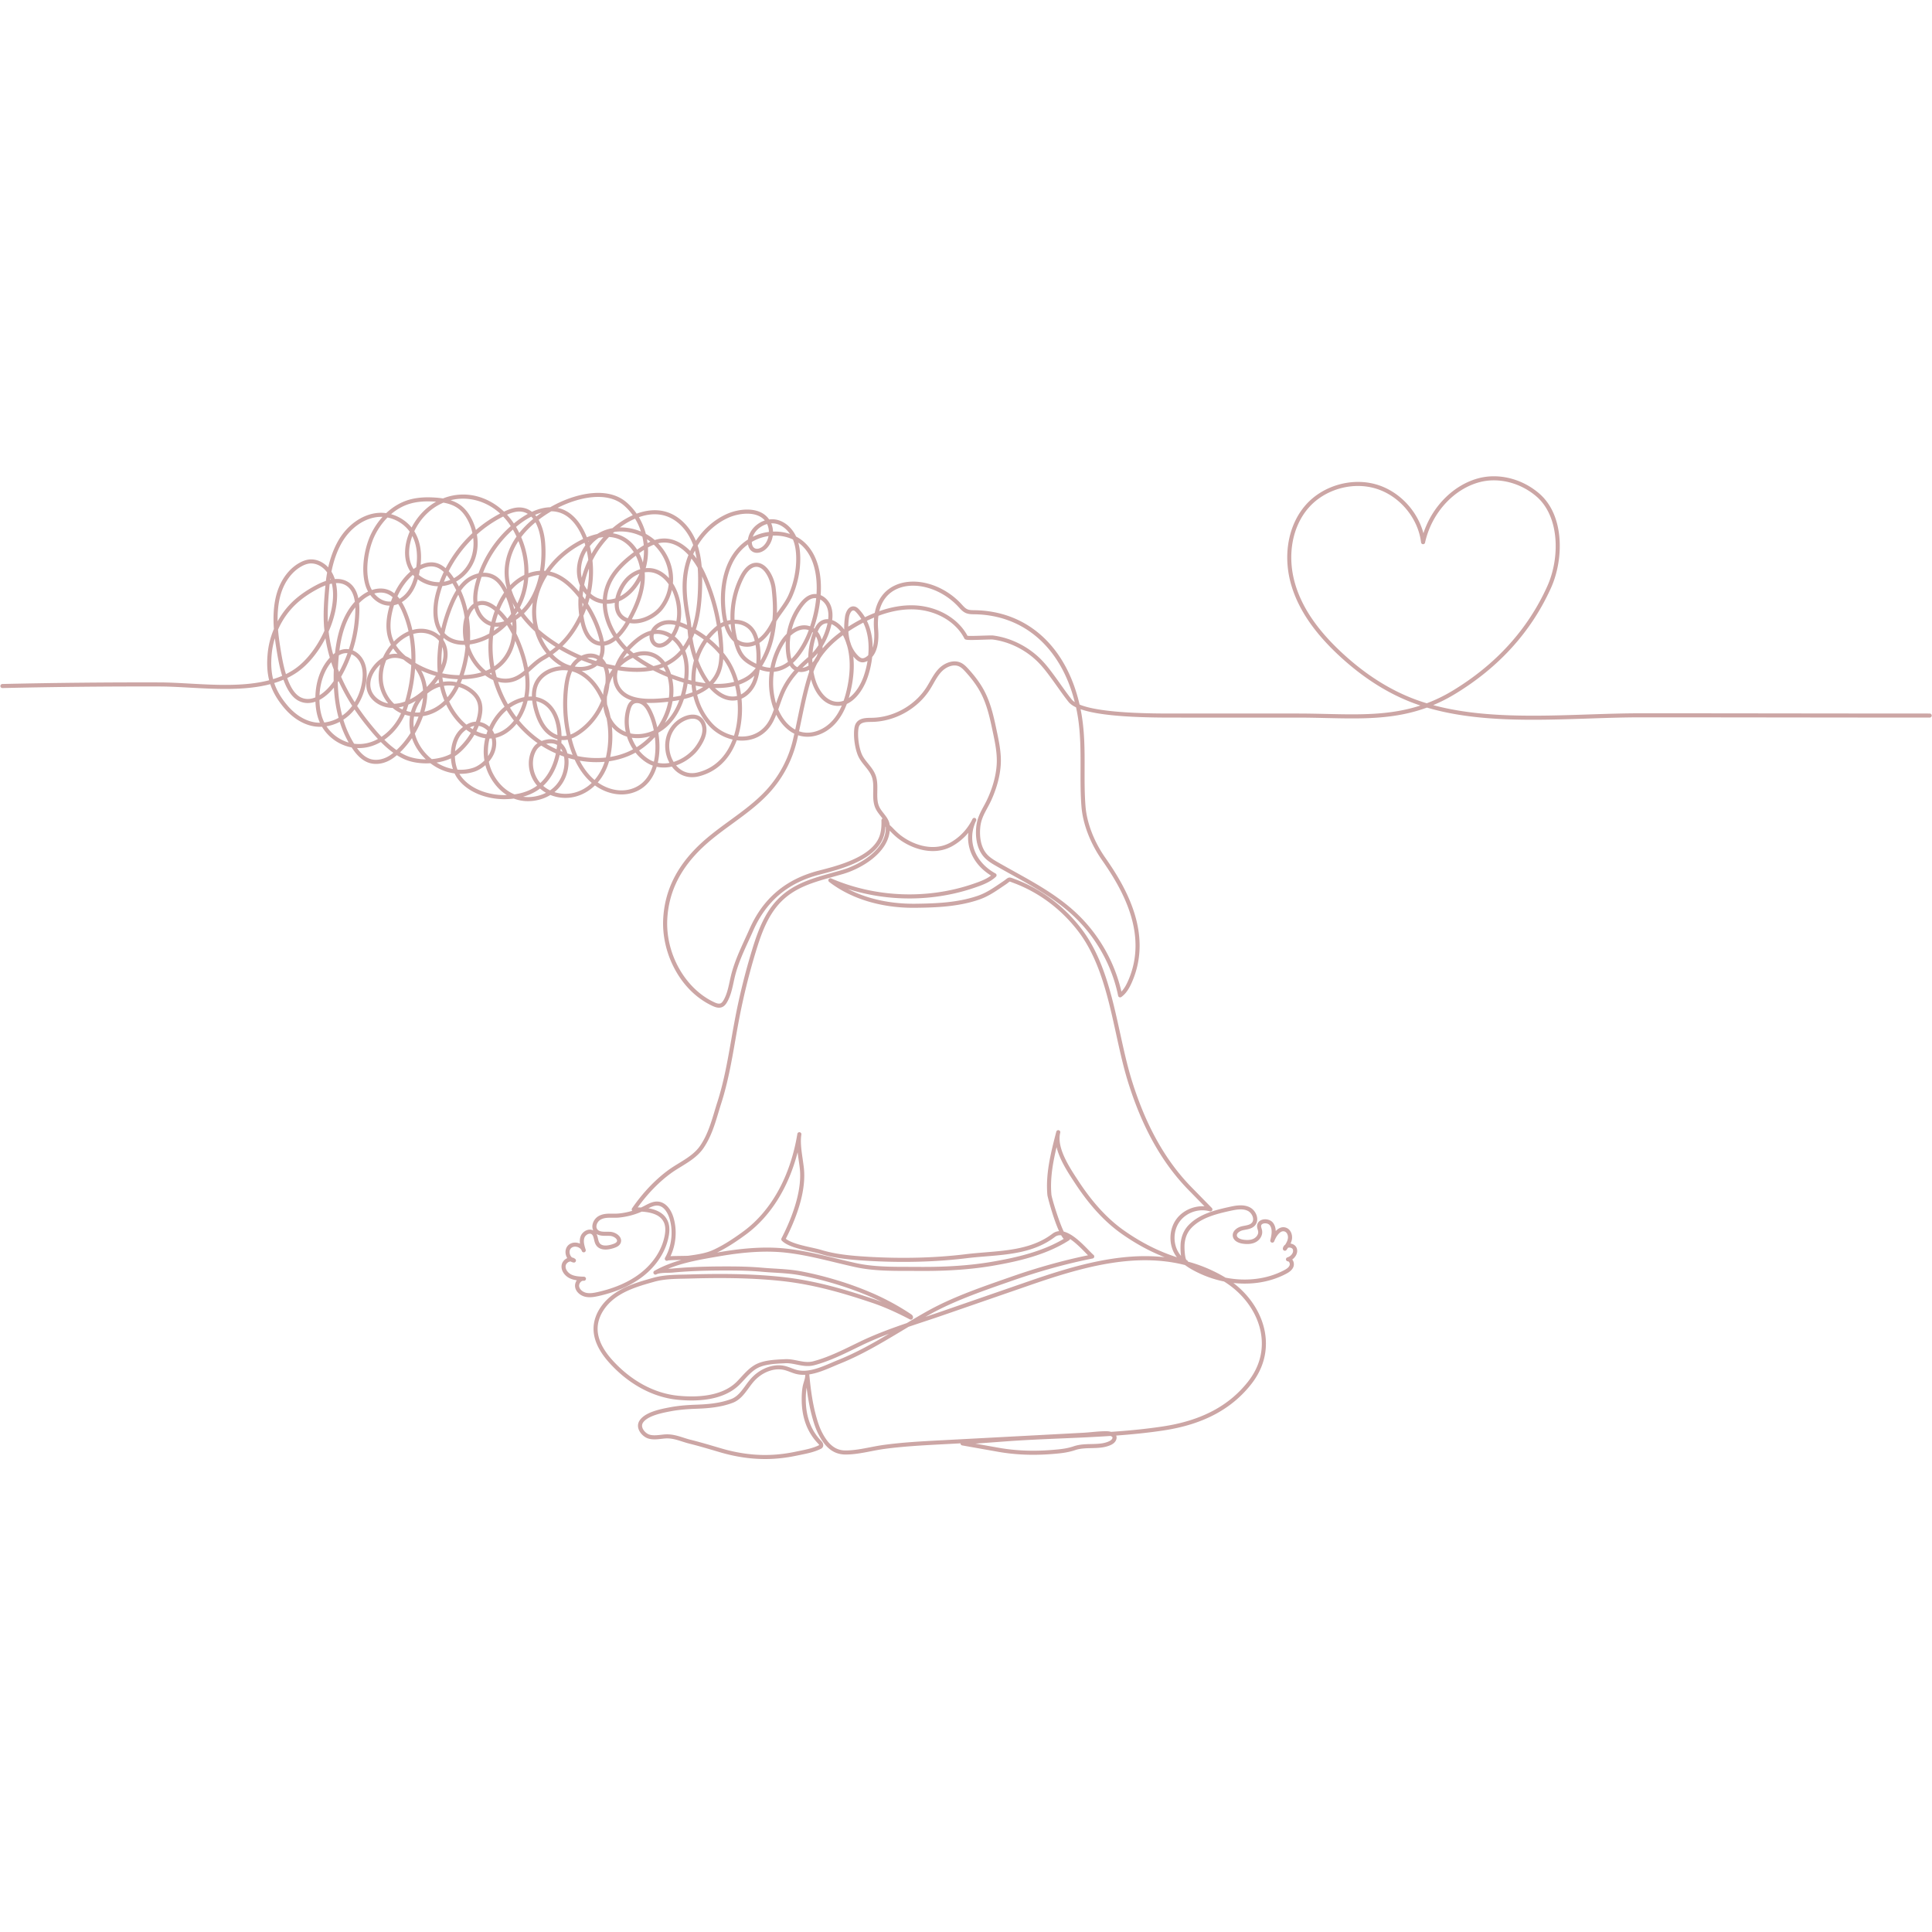 <svg xmlns="http://www.w3.org/2000/svg" width="1080" height="1080" version="1.0" viewBox="0 0 810 810">
  <defs>
    <clipPath id="a">
      <path d="M0 199h810v412.531H0Zm0 0"/>
    </clipPath>
  </defs>
  <g clip-path="url(#a)">
    <path fill="#cca6a5" d="M320.777 611.71c-6.117 0-12.418-.94-18.761-2.8l-1.782-.523c-3.644-1.074-7.41-2.188-11.14-3.114-1.082-.27-2.11-.597-3.106-.918-2.308-.738-4.496-1.437-7.008-1.277-.507.031-1.05.098-1.628.16-2.125.242-4.536.516-6.497-.527-1.57-.836-2.835-2.363-3.234-3.902-.297-1.157-.117-2.282.52-3.25 2.312-3.532 8.675-4.762 12.48-5.5l.094-.016c4.066-.79 8.226-1.016 11.39-1.129 4.477-.16 9.696-.562 14.446-2.36 2.59-.976 4.215-3.206 5.937-5.562.809-1.117 1.653-2.265 2.61-3.293 3.738-4.015 9.101-6.004 13.66-5.074 1.082.223 2.105.602 3.094.973.687.257 1.336.504 2.003.695 4.696 1.36 10.079-.945 14.82-2.977.95-.406 1.845-.793 2.731-1.144 7.414-2.965 14.473-6.926 21.313-10.985-3.864 1.454-7.7 3.04-11.43 4.84-.832.403-1.668.809-2.508 1.22-5.59 2.726-11.363 5.542-17.394 7.128-2.621.688-5.028.203-7.356-.266-1.636-.332-3.183-.644-4.785-.562l-.773.039c-3.61.168-8.102.383-11.145 2.133-2.039 1.176-3.77 3.054-5.441 4.867-.559.605-1.133 1.23-1.711 1.816-6.719 6.82-17.922 7.274-26.14 6.45-10.368-1.043-20.532-6.555-28.606-15.528-4.426-4.91-6.64-9.75-6.586-14.386.066-5.493 3.414-11.008 8.969-14.766 4.89-3.313 10.585-4.91 16.09-6.453 4.16-1.168 8.593-1.254 12.878-1.34.801-.016 1.594-.031 2.383-.055 10.8-.308 25.012-.465 39.106 1.094 13.812 1.527 26.335 5.297 37.804 9.144a85.1 85.1 0 0 1 3.656 1.32 103.7 103.7 0 0 0-4.128-1.929c-4.684-2.062-9.684-3.906-14.856-5.48-5.3-1.614-10.117-2.813-15.16-3.778-3.61-.687-7.36-.922-10.988-1.14a178.632 178.632 0 0 1-5.297-.375c-4.875-.442-9.621-.508-13.625-.52-6.149-.012-11.13.082-15.656.309-2.832.136-5.446.324-7.997.566-.558.055-1.242.07-1.964.086-1.711.043-3.844.094-4.848.66a.855.855 0 0 1-1.164-.32.856.856 0 0 1 .324-1.164c3.59-2.024 7.395-3.461 11.293-4.559-1.781.024-4.95.067-5.644.223a.856.856 0 0 1-.875.02.86.86 0 0 1-.317-1.165c.004-.004.008-.007.008-.011 2.789-4.887 3.488-11.016 1.867-16.407-.36-1.191-1.77-5.105-4.863-5.433-1.324-.145-2.668.441-3.98 1.113 3.421.594 6.628 2.024 8.077 5.313.774 1.757.903 3.89.399 6.523-1.223 6.379-5.11 12.363-10.953 16.848-4.832 3.71-11.031 6.433-18.43 8.101-1.672.375-3.617.742-5.516.324-1.828-.402-3.867-1.789-4.289-3.964-.195-.996.067-2.086.684-2.957-1.031-.145-2.066-.399-3.047-.88-1.855-.91-3.687-3.015-3.316-5.484.187-1.25 1.105-2.379 2.355-2.925a5.048 5.048 0 0 1-.476-1.016c-.532-1.578-.227-3.223.793-4.29.996-1.038 2.527-1.44 4.097-1.081.32.074.633.176.922.308-.129-.976-.101-2 .238-2.984.438-1.277 1.579-2.355 2.907-2.742.87-.254 1.71-.18 2.422.2-.356-.708-.465-1.544-.313-2.411.262-1.469 1.223-2.844 2.516-3.59 1.879-1.086 3.941-1.058 5.933-1.039.813.008 1.578.016 2.317-.047a29.047 29.047 0 0 0 5.902-1.148.861.861 0 0 1-.078-1.063c4.406-6.41 9.644-11.93 15.14-15.969 1.438-1.058 2.997-2.011 4.5-2.933 3.329-2.043 6.766-4.149 8.961-7.406 2.985-4.43 4.446-9.297 5.993-14.446.379-1.265.77-2.57 1.187-3.855 2.719-8.473 4.281-17.41 5.797-26.05a540.63 540.63 0 0 1 1.719-9.5 277.768 277.768 0 0 1 6.949-27.974c1.582-5.187 3.55-11.168 6.89-16.394 6.731-10.531 16.524-13.266 26.9-16.16 1.284-.36 2.589-.723 3.91-1.11 7.718-2.246 18.831-8.886 18.402-18.097-.043-.043-.094-.086-.137-.13-.149 2.555-.73 5.15-2.469 7.61-1.7 2.414-4.172 4.485-7.562 6.344-5.247 2.871-10.797 4.426-17.512 6.16-13.29 3.426-22.414 11.129-27.902 23.547-.602 1.36-1.23 2.73-1.836 4.059-2.293 4.996-4.664 10.164-5.934 15.62-.152.641-.293 1.29-.43 1.938-.613 2.824-1.242 5.746-2.738 8.332-.418.719-1.023 1.602-2.008 2.04-1.398.624-2.894.097-4.043-.434-6.496-3.004-11.933-8.258-15.734-15.196-3.594-6.562-5.371-14.136-4.996-21.316.62-11.879 5.691-22.137 15.508-31.367 3.894-3.66 8.277-6.856 12.515-9.946 5.219-3.808 10.621-7.746 15.07-12.55a47.318 47.318 0 0 0 11.336-21.36c.188-.8.368-1.61.547-2.422-3.375-1.644-5.89-4.675-7.586-7.964a37 37 0 0 1-1.191 2.668c-2.3 4.578-6.285 7.44-11.215 8.066a16.51 16.51 0 0 1-4.164-.012c-.023.067-.047.13-.07.192-2.977 7.933-8.461 13.101-15.863 14.937-4.235 1.05-8.235-.308-10.973-3.73a6.729 6.729 0 0 1-.29-.371c-2.07.472-4.226.543-6.347.074a21.05 21.05 0 0 1-1.047 2.754c-2.035 4.363-5.304 7.175-9.722 8.347-4.91 1.305-10.504.055-15.125-3.277-2.368 2.305-5.22 3.95-8.375 4.738a16.76 16.76 0 0 1-10.301-.738 17.055 17.055 0 0 1-4.266 1.863c-3.879 1.114-7.656.953-11.058-.351a31.805 31.805 0 0 1-4.051.254h-.016c-6.262 0-14.633-2.211-19.36-8.43a12.69 12.69 0 0 1-1.41-2.363c-3.562-.47-7.062-1.922-10.152-4.274-4.039.246-8.183-.37-11.37-1.89a26.916 26.916 0 0 1-2.692-1.489c-.422.36-.852.7-1.285 1.024-3.258 2.43-7.149 3.246-10.403 2.183-2.562-.836-4.863-2.832-7.035-6.105a17.755 17.755 0 0 1-.226-.352c-5.133-.925-9.793-4.191-12.438-8.664-.984.047-1.965.008-2.937-.12-4.707-.642-9.348-3.474-13.075-7.966-2.707-3.265-4.554-6.402-5.664-9.777-10.488 2.754-22.773 2.074-33.976 1.453-4.375-.242-8.508-.469-12.297-.48a2618.93 2618.93 0 0 0-66.012.66.845.845 0 0 1-.875-.832.859.859 0 0 1 .832-.871c21.914-.5 44.14-.723 66.059-.66 3.836.007 7.988.242 12.386.484 11.051.613 23.176 1.285 33.407-1.395-.828-3.277-1.012-6.832-.645-10.984a34.71 34.71 0 0 1 2.637-10.508c-.324-4.453-.23-9.281.93-13.91 1.546-6.156 5.093-11.184 9.738-13.793 1.469-.824 2.832-1.297 4.168-1.434 2.797-.289 5.8.985 7.93 3.301.816-3.574 2.105-7.449 4.14-11.05 4.059-7.188 11.113-11.825 17.98-11.825h.036c.719 0 1.433.055 2.14.153 2.801-2.637 6.036-4.567 9.485-5.586 3.176-.938 6.824-1.243 11.164-.942a33.38 33.38 0 0 1 3.168.36c4.96-1.98 10.355-2.184 15.504-.54 3.73 1.192 7.172 3.274 10.09 6.063 2.328-1.102 5.058-2.102 7.863-1.629a8.46 8.46 0 0 1 3.848 1.707c2.644-1.207 5.23-1.851 7.652-1.91a50.058 50.058 0 0 1 2.164-1.176c9.36-4.797 22.113-7.547 29.844-.883 1.625 1.395 3.043 3 4.242 4.746 4.234-1.554 8.379-1.867 12.055-.855 5.476 1.504 10.183 6.04 12.777 12.23 3.285-4.996 7.824-8.953 13.066-11.28 4.883-2.165 13.59-3.364 17.567 2.222.027.039.058.078.086.117a9.166 9.166 0 0 1 3.62.223c3.137.851 5.973 3.37 7.583 6.742.031.062.062.133.09.195a16.127 16.127 0 0 1 3.773 2.688c5.445 5.218 7.106 13.492 6.527 21.879 1.832.757 3.309 2.336 4.07 4.02.813 1.804 1.071 3.96.766 6.433 1.989.695 3.758 2.261 4.993 3.918.02-.012.039-.028.058-.04-.055-1.992.11-3.82.313-5.257.191-1.34.824-3.074 2.015-3.899a2.526 2.526 0 0 1 2.035-.406c.817.184 1.41.727 1.93 1.285.926 1 1.723 2.075 2.402 3.203a58.075 58.075 0 0 1 4.102-1.816c1.027-5.566 4.05-9.621 8.844-11.695 4.004-1.735 8.992-1.883 14.039-.414 5.078 1.472 9.89 4.5 13.55 8.523l.098.11c.735.804 1.426 1.566 2.293 1.953.848.375 1.871.382 2.86.398 22.101.246 38.511 14.996 44.187 39.563 9.055 3.753 31.07 3.753 39.059 3.753h52.394c4.043 0 7.996.09 11.824.176 14.149.324 26.872.617 39.61-3.531-.602-.2-1.2-.406-1.801-.621-11.406-4.067-22.41-11.027-32.707-20.688-10.21-9.582-16.613-19.078-19.578-29.023-3.7-12.43-1.39-25.375 6.035-33.785 7.238-8.203 19.59-11.668 30.04-8.422 9.265 2.875 16.78 10.945 19.284 20.309 3.676-11.243 12.617-20.29 23.13-23.063 8.448-2.23 18.148.188 25.316 6.313 6.332 5.41 8.171 13.312 8.597 18.98.528 6.977-.777 14.527-3.574 20.723-8.273 18.332-21.836 33.304-40.309 44.492a68.245 68.245 0 0 1-9.062 4.62c19.996 5.411 43.008 4.65 65.34 3.903 7.539-.246 14.656-.484 21.605-.484 20.156 0 40.817.027 60.797.05 19.879.024 40.434.051 60.418.051.469 0 .852.383.852.852a.854.854 0 0 1-.852.852c-19.984 0-40.539-.028-60.422-.051-19.98-.024-40.64-.051-60.797-.051-6.922 0-14.027.234-21.547.488-23.27.774-47.273 1.57-68.023-4.582-13.727 5.035-27.254 4.719-42.395 4.375-3.812-.086-7.757-.176-11.78-.176H491.68c-13.063 0-29.868-.425-38.64-3.52 1.733 8.513 1.71 16.981 1.683 25.177-.012 5.09-.028 10.355.382 15.535.555 6.98 3.59 14.851 8.325 21.601 9.03 12.872 19.996 32.313 11.011 52.43-.875 1.953-2.156 4.39-4.332 5.922a.866.866 0 0 1-.804.094.847.847 0 0 1-.52-.621c-2.465-12.125-8.726-23.63-17.625-32.403-7.808-7.699-17.027-12.812-26.793-18.222-2.11-1.172-4.293-2.383-6.437-3.61-1.828-1.047-3.723-2.133-5.235-3.758-2.707-2.91-3.914-7.437-3.406-12.738.34-3.558 1.688-6.055 3.117-8.703.563-1.039 1.14-2.11 1.668-3.273 1.637-3.598 3.63-9.125 3.828-14.996.149-4.29-.757-8.602-1.636-12.774-1.164-5.55-2.371-11.293-5.016-16.379-1.531-2.949-3.68-5.914-6.563-9.07-.769-.836-1.53-1.629-2.464-2.09-2.496-1.234-5.578.2-7.387 2.059-1.418 1.453-2.426 3.222-3.492 5.09-.469.824-.961 1.68-1.485 2.5-5.187 8.124-14.777 13.445-24.414 13.554l-.168.004c-1.867.02-3.984.047-4.87 1.356-.364.535-.481 1.25-.552 1.878-.332 3.055.223 7.176 1.348 10.02.61 1.543 1.66 2.836 2.77 4.21 1.218 1.505 2.48 3.06 3.172 5.009.753 2.133.714 4.402.671 6.593-.039 2.407-.082 4.684.891 6.66.441.903 1.086 1.723 1.77 2.594 1.144 1.461 2.328 2.97 2.546 4.922.118.11.223.203.305.285.317.29.594.54.79.743 1.132 1.195 2.382 2.449 3.85 3.539 5.055 3.761 13.47 6.734 20.548 2.742a22.653 22.653 0 0 0 9.187-9.828.848.848 0 0 1 1.133-.403.852.852 0 0 1 .398 1.141c-3.941 8.223-.593 17.3 8.137 22.074a.855.855 0 0 1 .438.633.853.853 0 0 1-.254.727c-2.465 2.386-6.176 3.664-8.88 4.593-17.034 5.868-35.995 6.008-53.163.57 8.023 4.13 17.785 6.294 28.234 6.176 8.5-.097 17.5-.421 25.89-3.23 3.641-1.219 6.333-3.047 9.458-5.164.48-.328.969-.66 1.469-.992.566-.38.933-.668 1.23-.903 1.195-.937 1.566-.847 3.129-.254.168.063.351.133.562.211 10.832 4.024 20.426 11.149 27.743 20.618 9.425 12.195 12.976 28.39 16.406 44.058 1.547 7.04 3 13.688 4.953 19.942 5.883 18.847 14.055 33.43 24.984 44.59l8.496 8.671c.274.278.32.703.125 1.035a.856.856 0 0 1-.972.38c-4.512-1.329-9.809.452-12.598 4.238-2.793 3.78-2.933 9.37-.332 13.285.266.402.555.789.875 1.168-.394-2.489-.164-5.426-.156-5.473.36-3.2 1.566-5.765 3.703-7.848 4.344-4.242 10.61-5.886 16.648-7.21 2.368-.52 5.606-1.227 8.391.039 1.648.746 2.93 2.406 3.266 4.234.265 1.426-.098 2.723-1.02 3.656-1.086 1.094-2.59 1.387-3.926 1.637-.36.07-.699.133-1.03.21-1.118.266-2.63 1.138-2.477 2.24.136.995 1.519 1.538 2.769 1.714 1.79.25 3.188.11 4.273-.434 1.075-.535 2.063-1.742 1.883-3.027a5.84 5.84 0 0 0-.183-.754c-.133-.457-.285-.976-.27-1.547.035-1.254.852-2.234 2.176-2.625 1.469-.433 3.601-.058 4.656 1.485.684.996.953 2.12.988 3.285.5-.543 1.086-1.012 1.754-1.305a3.423 3.423 0 0 1 2.703-.062c1.918.754 2.637 3.05 2.333 4.82a6.997 6.997 0 0 1-.575 1.789c1.125.156 2.25.828 2.625 2.035.29.93.176 1.918-.324 2.856a5.24 5.24 0 0 1-1.59 1.78c.059.075.117.153.172.235.543.844.664 1.977.3 2.887-.562 1.422-1.886 2.27-3.108 2.914-6.504 3.426-14.239 4.684-22.043 3.809 6.859 5.203 11.664 12.523 13.144 20.242 1.5 7.808-.398 15.398-5.476 21.949-8.313 10.711-20.395 17.137-36.93 19.637-6.567.996-13.227 1.66-19.89 2.148.234.504.347 1.262-.212 2.246-.414.723-1.117 1.297-2.152 1.758-2.55 1.133-5.34 1.2-8.043 1.262-2.277.05-4.633.105-6.75.824-3.36 1.133-6.5 1.39-9.54 1.637-7.98.648-15.616.343-22.706-.91L403.398 606a.85.85 0 0 1-.699-.762c-.004-.035-.004-.078-.004-.113l-8.105.43c-7.887.418-16.043.851-23.98 1.937-1.84.254-3.712.617-5.524.969-3.418.664-6.953 1.348-10.547 1.355h-.031c-6.188 0-9.32-4.53-11.356-8.484-1.164-2.262-1.906-4.621-2.472-6.625-1.235-4.344-1.973-8.695-2.496-12.914-.266 1.512-.375 3.21-.352 5.324.082 6.883 2.211 12.551 6.328 16.852l.027.035c.305.312.68.707.864 1.254.281.828-.04 1.722-.746 2.09-2.739 1.402-5.852 2.03-8.868 2.64-.523.106-1.046.211-1.566.32a65.302 65.302 0 0 1-10.383 1.344c-.906.04-1.804.059-2.71.059ZM279.7 601.353c2.485 0 4.676.703 6.805 1.378.969.313 1.965.633 2.996.887 3.766.942 7.55 2.055 11.21 3.133l1.782.523c7.106 2.086 14.137 2.989 20.906 2.676 3.305-.148 6.704-.594 10.114-1.308.52-.11 1.05-.215 1.578-.325 2.87-.578 5.836-1.18 8.344-2.445 0-.02 0-.047-.012-.074-.063-.184-.266-.399-.477-.617l-.03-.035c-4.423-4.625-6.712-10.68-6.798-18.008-.027-2.313.102-4.16.406-5.832.122-.653.313-1.297.5-1.918.317-1.047.614-2.04.567-2.996-1.418.062-2.824-.063-4.207-.461-.735-.211-1.442-.477-2.133-.735-.965-.367-1.883-.707-2.832-.902-3.992-.813-8.73.98-12.074 4.566-.887.957-1.7 2.067-2.48 3.137-1.794 2.457-3.65 5-6.716 6.156-4.98 1.88-10.37 2.301-14.984 2.465-3.105.11-7.176.332-11.129 1.098l-.094.015c-3.304.637-9.464 1.829-11.375 4.754-.37.57-.472 1.207-.293 1.895.274 1.078 1.23 2.207 2.383 2.824 1.492.793 3.621.55 5.504.34.598-.07 1.164-.133 1.711-.168.281-.012.559-.023.828-.023Zm129.23 3.894 9.903 1.754c6.945 1.23 14.438 1.527 22.27.89 3.609-.292 6.191-.558 9.128-1.554 2.368-.8 4.856-.86 7.258-.91 2.649-.063 5.149-.117 7.387-1.117.691-.305 1.133-.649 1.363-1.047.27-.473.164-.653.133-.715-.113-.195-.398-.379-.773-.52-6.934.465-13.856.758-20.668 1.047-7.582.32-15.422.656-23.09 1.223Zm-69.632-29.023c.535 5.761 1.281 11.922 3.008 18.015.547 1.926 1.254 4.184 2.351 6.313 2.692 5.226 5.73 7.562 9.844 7.562h.023c3.43-.008 6.887-.68 10.227-1.324 1.832-.355 3.73-.723 5.617-.984 8.008-1.102 16.2-1.532 24.121-1.953l.184-.008 59.484-3.157c1.207-.066 2.45-.18 3.645-.289 2.066-.191 4.199-.39 6.332-.347.523.011 1.117.09 1.683.258 7.293-.496 14.586-1.192 21.754-2.278 16.082-2.433 27.805-8.644 35.836-18.996 4.778-6.152 6.559-13.27 5.157-20.582-1.602-8.344-7.329-16.207-15.38-21.18a46.236 46.236 0 0 1-12.39-4.437c-1.164-.613-2.574-1.418-3.957-2.45-21.223-5.437-43.578 1.009-64.961 8.407l-36.355 12.574a642.62 642.62 0 0 1-8.254 2.778 760.7 760.7 0 0 0-6.36 2.132c-.855.512-1.71 1.024-2.554 1.532-8.375 5.035-17.036 10.242-26.305 13.949-.863.347-1.75.726-2.692 1.129-3.175 1.355-6.62 2.828-10.058 3.336Zm-37.434-40.391c-4.539 0-8.808.09-12.648.2-.793.023-1.594.038-2.395.054-4.18.082-8.504.168-12.453 1.273-5.375 1.508-10.933 3.07-15.597 6.223-5.09 3.445-8.16 8.445-8.22 13.375-.046 4.2 2.02 8.648 6.145 13.23 7.797 8.657 17.567 13.97 27.516 14.97 7.848.784 18.512.394 24.754-5.95a68.983 68.983 0 0 0 1.672-1.777c1.758-1.91 3.574-3.883 5.843-5.188 3.399-1.957 8.118-2.18 11.91-2.363l.774-.035c1.813-.09 3.535.258 5.207.593 2.234.45 4.348.88 6.582.286 5.867-1.543 11.57-4.325 17.082-7.016.844-.406 1.68-.816 2.512-1.219 6.39-3.082 13.039-5.527 19.633-7.777 2.785-1.668 5.625-3.348 8.46-4.934 10.227-5.73 21.669-9.726 32.739-13.593l2.476-.864c10.946-3.836 21.801-6.875 32.293-9.035-.332-.336-.691-.703-1.074-1.09-1.742-1.789-4.094-4.187-6.453-5.746a.857.857 0 0 1-.371.54c-9.645 6.19-21.422 8.843-31.668 10.628-9.219 1.602-19.508 2.328-31.457 2.23a760.14 760.14 0 0 0-4.227-.011c-7.418-.004-15.082-.008-22.363-1.61-2.789-.613-5.61-1.296-8.34-1.953-6.488-1.566-13.199-3.183-19.922-4-8.18-.996-17.28-.546-28.652 1.418l-.953.16c-6.91 1.192-14 2.41-20.535 5.07.652-.015 1.258-.03 1.73-.077 2.57-.246 5.211-.434 8.07-.574 4.555-.227 9.563-.325 15.743-.31 4.039.009 8.836.083 13.773.524 1.742.157 3.524.266 5.25.371 3.68.227 7.488.457 11.203 1.168 5.106.973 9.977 2.188 15.34 3.82a135.24 135.24 0 0 1 15.047 5.552c5.48 2.414 10.93 5.402 15.746 8.644.195.129.66.492.742 1.05.047.313-.039.626-.238.872a.853.853 0 0 1-1.055.215c-6.054-3.156-11.125-5.38-15.945-7-11.383-3.817-23.8-7.555-37.453-9.063-8.992-.988-18.047-1.281-26.223-1.281Zm144.125-19.477c3.754.95 7.653 4.934 10.309 7.649.863.887 1.613 1.652 2.187 2.148a.843.843 0 0 1 .266.86.841.841 0 0 1-.66.617c-10.91 2.164-22.238 5.293-33.668 9.3l-2.48.864c-10.997 3.84-22.372 7.816-32.47 13.473-.492.273-.976.55-1.468.832 2.293-.766 4.637-1.547 6.95-2.344l36.355-12.578c18.683-6.461 38.109-12.2 56.98-10.086-6.148-2.406-12.07-5.63-17.918-9.73-7.09-4.973-13.504-11.915-19.61-21.215l-.331-.5c-2.625-3.989-6.192-9.415-7.453-14.704-1.575 6.575-2.77 13.282-2.157 19.977.196 1.562 3.059 11.07 5.168 15.437ZM244.45 536.961c-.476.043-.836.348-1.023.547-.488.52-.727 1.265-.606 1.89.274 1.41 1.739 2.352 2.985 2.625 1.554.34 3.21.028 4.773-.324 7.152-1.61 13.133-4.23 17.766-7.789 5.508-4.226 9.172-9.844 10.312-15.812.438-2.282.348-4.09-.281-5.516-1.219-2.773-4.215-4.266-9.328-4.602a30.787 30.787 0 0 1-9.719 2.508c-.824.07-1.672.063-2.484.055-1.848-.02-3.59-.04-5.063.809-.851.492-1.515 1.441-1.687 2.41-.082.468-.086 1.136.379 1.691.82.98 2.367.977 4 .969.418-.004.843-.004 1.257.012 1.743.07 3.551 1.066 4.301 2.375.48.843.504 1.761.055 2.586-.602 1.12-1.875 1.562-2.566 1.8-3.473 1.211-6.227.817-7.547-1.078-.536-.77-.746-1.68-.93-2.488-.211-.91-.395-1.695-.938-2.129-.437-.348-.96-.297-1.324-.191-.785.226-1.515.91-1.773 1.66-.5 1.46-.051 3.113.535 4.968a.851.851 0 0 1-1.621.523v-.007c-.266-.816-1.055-1.469-2.063-1.7-.976-.226-1.906 0-2.484.599-.695.73-.668 1.804-.41 2.57.152.45.433.941.855 1.285.489.086.95.293 1.344.617a.855.855 0 0 1-.672 1.504 3.64 3.64 0 0 1-1.254-.453c-.27.008-.5.082-.636.133-.758.293-1.34.957-1.446 1.652-.23 1.55 1.024 3.035 2.383 3.703 1.473.719 3.262.832 4.895.89a3 3 0 0 1 .492.02.854.854 0 0 1 .742.914.858.858 0 0 1-.879.786l-.34-.012Zm269.367-1.297c8.625 1.691 17.356.676 24.52-3.098.996-.527 1.96-1.136 2.32-2.035.16-.402.098-.953-.148-1.336-.106-.16-.285-.355-.547-.367a.86.86 0 0 1-.809-.746.849.849 0 0 1 .598-.918c.883-.27 1.691-.926 2.102-1.703.195-.371.39-.938.199-1.555-.188-.605-.98-.91-1.645-.863-.11.012-.242.027-.379.074-.215.317-.43.617-.64.91a.854.854 0 0 1-1.54-.62 2.288 2.288 0 0 1 .989-1.579c.512-.793.953-1.64 1.11-2.535.19-1.125-.235-2.54-1.282-2.95a1.725 1.725 0 0 0-1.39.032c-1.094.484-2.297 2.078-3.055 4.063a.848.848 0 0 1-1.051.507.848.848 0 0 1-.574-1.011c.535-2.215.965-4.512-.153-6.137-.57-.836-1.879-1.07-2.765-.813-.426.13-.938.41-.957 1.04-.012.304.09.652.199 1.023.094.312.184.637.234.992.266 1.871-.89 3.84-2.804 4.797-1.407.7-3.13.89-5.27.59-2.422-.34-4-1.52-4.223-3.168-.28-2.051 1.688-3.63 3.77-4.125.371-.09.746-.16 1.11-.23 1.19-.227 2.32-.442 3.03-1.16.665-.673.673-1.544.56-2.15-.235-1.253-1.177-2.484-2.298-2.991-2.101-.954-4.558-.528-7.32.074-5.8 1.27-11.805 2.84-15.828 6.765-1.863 1.82-2.883 3.989-3.2 6.817-.226 2.031.114 6.52.782 7.02a.863.863 0 0 1 .598.66 62.132 62.132 0 0 1 15.324 6.464c.148.09.293.176.433.262ZM321.52 523.06c3.132 0 6.101.18 8.964.527 6.82.832 13.579 2.46 20.118 4.035 2.718.652 5.53 1.336 8.304 1.945 7.102 1.563 14.676 1.563 22 1.567 1.418 0 2.832 0 4.239.015 11.851.102 22.039-.625 31.148-2.21 9.594-1.665 20.539-4.106 29.664-9.528-.348-.387-.695-.898-1.047-1.512-.953-.101-1.844.09-2.64.7-8.47 6.472-18.918 7.328-29.024 8.152-2.629.215-5.348.438-7.957.758-13.184 1.613-27.375 1.969-42.18 1.058-6.37-.39-13.101-1.004-19.164-2.855-1.129-.344-2.62-.676-4.195-1.027-4.484-1.004-9.566-2.137-11.945-4.516a.861.861 0 0 1-.157-.992c5.825-11.364 8.489-21.434 7.692-29.125-.125-1.188-.309-2.453-.504-3.793a139.33 139.33 0 0 1-.434-3.156c-3.812 14.789-11.34 26.851-21.625 34.437-4.582 3.383-8.562 5.871-12.12 7.59l.679-.117c7.578-1.309 14.18-1.953 20.184-1.953Zm175.957 5.23Zm-.04-.016h.004Zm-217.132-.093c-.004 0-.004 0 0 0-.004 0-.004 0 0 0Zm.004-.012c0 .004-.004.004-.004.008 0-.004.004-.004.004-.008Zm49.152-8.805c2.258 1.778 6.887 2.813 10.656 3.653 1.61.363 3.133.699 4.32 1.062 5.895 1.797 12.508 2.402 18.774 2.785 14.703.899 28.789.551 41.871-1.05 2.645-.325 5.379-.543 8.023-.762 9.864-.809 20.06-1.64 28.13-7.809.886-.676 1.824-1.008 2.788-1.078-2.523-5.45-4.851-14.566-4.894-15.082-.82-8.973 1.457-17.805 3.66-26.344l.07-.273a.854.854 0 0 1 1.04-.613.854.854 0 0 1 .613 1.035l-.004.02c-1.586 6.21 3.793 14.394 7.355 19.808l.328.5c5.985 9.117 12.254 15.906 19.164 20.754 7.153 5.015 14.403 8.68 22.063 11.136a14.267 14.267 0 0 1-.563-.785c-2.984-4.492-2.824-10.902.38-15.238 2.66-3.605 7.3-5.617 11.757-5.336l-6.648-6.789c-11.121-11.355-19.43-26.164-25.395-45.273-1.972-6.325-3.437-13.008-4.988-20.082-3.395-15.485-6.902-31.497-16.09-43.387-7.121-9.215-16.453-16.149-26.988-20.059-.211-.078-.403-.152-.57-.215-.461-.18-.903-.34-1.024-.34-.047.02-.262.188-.45.34-.304.239-.718.563-1.335.977-.5.336-.984.66-1.465.988-3.09 2.098-6.008 4.082-9.871 5.371-8.625 2.887-17.773 3.223-26.41 3.317-14.028.168-26.863-3.7-36.137-10.86a.85.85 0 0 1-.215-1.105.85.85 0 0 1 1.07-.352c18.672 8.059 40.407 8.88 59.633 2.258 2.36-.816 5.227-1.805 7.38-3.46-6.868-4.208-10.333-10.997-9.497-17.942a24.305 24.305 0 0 1-6.648 5.558c-7.79 4.399-16.942 1.207-22.406-2.859-1.497-1.113-2.762-2.363-3.907-3.559-.793 9.317-11.804 15.883-19.597 18.149-1.329.387-2.637.75-3.93 1.113-10.484 2.922-19.54 5.453-25.918 15.434-3.223 5.047-5.145 10.898-6.695 15.976a275.6 275.6 0 0 0-6.907 27.797 552.276 552.276 0 0 0-1.714 9.473c-1.524 8.7-3.102 17.691-5.856 26.273-.406 1.274-.8 2.575-1.176 3.832-1.515 5.047-3.082 10.262-6.207 14.907-2.398 3.562-6.004 5.77-9.48 7.906-1.477.906-3.004 1.844-4.383 2.855-4.961 3.645-9.707 8.54-13.8 14.223.452.008.917.02 1.386.043a31.381 31.381 0 0 0 1.668-.832c1.66-.871 3.55-1.867 5.613-1.64 2.79.3 5.152 2.78 6.313 6.636 1.593 5.289 1.12 11.238-1.239 16.246.985-.055 2.438-.086 4.621-.117 1.243-.016 2.532-.035 2.836-.07 3.72-.493 7.297-1.04 10.223-2.344 3.742-1.664 7.992-4.27 12.988-7.957 11.602-8.559 19.598-23.043 22.52-40.79a.855.855 0 0 1 .976-.702.853.853 0 0 1 .704.98c-.5 3.05.035 6.766.558 10.352.195 1.359.383 2.644.512 3.863.808 7.996-1.735 17.914-7.586 29.484Zm-79.352-2c.301.606.453 1.27.594 1.887.168.719.324 1.398.668 1.895 1.211 1.734 4.316.89 5.59.445.648-.223 1.36-.508 1.625-1 .105-.192.215-.496-.031-.93-.453-.797-1.75-1.476-2.887-1.52a24.29 24.29 0 0 0-1.188-.011c-1.472.008-3.093.012-4.37-.766Zm84.528-209.097c-.16.718-.325 1.437-.492 2.152a49.039 49.039 0 0 1-11.743 22.133c-4.562 4.926-10.027 8.91-15.316 12.77-4.195 3.058-8.531 6.218-12.352 9.812-9.476 8.91-14.375 18.797-14.972 30.21-.758 14.567 7.543 29.231 19.742 34.876.824.379 1.867.77 2.64.426.54-.239.938-.844 1.227-1.34 1.363-2.348 1.961-5.137 2.547-7.836.14-.656.281-1.313.434-1.965 1.312-5.621 3.714-10.871 6.043-15.945.605-1.32 1.23-2.684 1.828-4.032 5.71-12.925 15.207-20.941 29.03-24.511 5.458-1.407 11.645-3.004 17.126-6 3.156-1.73 5.441-3.633 6.988-5.829 2.055-2.917 2.266-6.167 2.184-9.242a.866.866 0 0 1 .445-.773c-.273-.379-.57-.758-.875-1.145-.703-.902-1.437-1.832-1.953-2.89-1.152-2.348-1.11-4.942-1.066-7.446.039-2.132.078-4.148-.579-5.992-.593-1.668-1.707-3.047-2.886-4.504-1.145-1.41-2.328-2.875-3.032-4.656-1.218-3.078-1.816-7.531-1.457-10.832.094-.836.262-1.809.836-2.652 1.387-2.051 4.094-2.082 6.262-2.106l.164-.004c9.082-.105 18.113-5.113 23.004-12.77.5-.78.977-1.616 1.441-2.425 1.075-1.883 2.184-3.824 3.75-5.438 2.227-2.285 6.11-4.007 9.368-2.394 1.195.594 2.12 1.543 2.964 2.469 2.985 3.265 5.22 6.347 6.82 9.433 2.755 5.293 3.981 11.153 5.169 16.817.898 4.27 1.824 8.683 1.672 13.18-.211 6.152-2.282 11.902-3.98 15.644-.555 1.215-1.15 2.316-1.723 3.383-1.399 2.594-2.614 4.836-2.922 8.05-.266 2.79-.235 7.981 2.964 11.418 1.336 1.434 3.11 2.454 4.833 3.434 2.136 1.223 4.312 2.43 6.421 3.602 9.43 5.23 19.184 10.64 27.157 18.5 8.797 8.668 15.082 19.941 17.8 31.879 1.258-1.278 2.106-2.95 2.735-4.352 8.629-19.324-2.059-38.219-10.852-50.754-4.902-6.992-8.047-15.172-8.625-22.445-.422-5.25-.402-10.551-.386-15.68.023-8.133.05-16.539-1.665-24.906l-.222-1.04c-1.383-.655-2.453-1.405-3.145-2.269-1.586-1.992-3.078-4.097-4.523-6.133-.719-1.011-1.461-2.058-2.203-3.074-1.758-2.402-3.575-4.89-5.653-7.054-5.156-5.368-12.25-8.977-19.453-9.899-.367-.047-2.219.016-3.855.07-7.36.254-7.656.133-8.008-.539-3.691-7.18-12.133-11.953-21.508-12.168-4.601-.105-9.45.801-14.5 2.7-.238 1.71-.285 3.578-.125 5.574.426 5.41-.394 9.262-2.492 11.683a39.628 39.628 0 0 1-1.836 8.325c-1.527 4.535-4.566 9.453-8.797 11.355-1.226 3.277-2.77 5.914-4.715 8.098-3.847 4.308-9.27 6.39-14.152 5.433a9.979 9.979 0 0 1-1.531-.386ZM219.32 334.03c2.153.301 4.414.137 6.711-.52 1.02-.292 1.98-.671 2.88-1.124a14.769 14.769 0 0 1-2.5-1.79c-.013.012-.028.02-.044.036-2.203 1.664-4.648 2.73-7.047 3.398Zm-26.718-9.61c.238.415.492.81.77 1.173 4.347 5.719 12.148 7.754 18.003 7.754.363-.004.734-.008 1.117-.02-2.937-1.84-5.469-4.64-7.355-8.281a20.46 20.46 0 0 1-1.63-4.258c-.417.363-.855.711-1.32 1.035-1.167.82-2.289 1.39-3.437 1.75-2.004.63-4.07.91-6.148.848Zm12.347-5.062c.34 1.715.906 3.371 1.7 4.907 2.21 4.27 5.378 7.27 9.046 8.78 3.11-.448 6.547-1.483 9.504-3.667-3.492-4-4.496-9.82-2.418-14.5.516-1.156 1.125-2.047 1.864-2.73a6.46 6.46 0 0 1 .738-.583c-.063-.039-.121-.086-.184-.128a46.101 46.101 0 0 1-8.644-7.973 18.574 18.574 0 0 1-1.38 1.543c-2.21 2.23-4.773 3.73-7.37 4.332.41 1.855.297 3.879-.36 5.789-.511 1.5-1.37 2.941-2.496 4.23Zm27.504 12.739c2.59.832 5.469.96 8.2.277 2.995-.746 5.456-2.242 7.437-4.14-.27-.227-.535-.462-.793-.704-2.508-2.347-4.637-5.37-6.356-9.039a42.67 42.67 0 0 1-2.671-.703 14.6 14.6 0 0 1 .082 2.492c-.27 4.84-2.418 9.004-5.899 11.817Zm18.168-4.059c4.172 2.938 9.149 4.043 13.504 2.883 3.906-1.04 6.805-3.54 8.617-7.422.371-.8.692-1.637.957-2.5a13.671 13.671 0 0 1-3.258-1.695 19.22 19.22 0 0 1-4.007-3.766c-.934.512-1.891.98-2.875 1.387a33.485 33.485 0 0 1-8.204 2.246c-.984 3.41-2.617 6.43-4.734 8.867Zm-22.89 1.45a13.17 13.17 0 0 0 2.89 1.878c3.586-2.484 5.758-6.422 6.024-11.18.054-.933.003-1.968-.184-2.98-.61-.21-1.219-.437-1.82-.672-1.157 5.344-3.551 9.852-6.91 12.953Zm-.778-16.876a5.12 5.12 0 0 0-1.148.79c-.567.523-1.043 1.23-1.457 2.167-1.793 4.032-.868 9.243 2.172 12.72 3.199-2.923 5.46-7.255 6.527-12.423a44.502 44.502 0 0 1-6.094-3.254Zm16.094 6.305c1.516 2.953 3.324 5.414 5.41 7.363.266.242.535.48.809.715 1.98-2.285 3.375-4.976 4.238-7.61-3.152.294-6.41.18-9.695-.343-.254-.035-.508-.082-.762-.125Zm40.41 1.973c1.422 1.691 4.379 4.113 9.074 2.949 8.578-2.13 12.692-8.645 14.64-13.781-3.843-.872-7.507-2.993-10.171-6.04a28.677 28.677 0 0 1-6.305-12.109 37.707 37.707 0 0 1-3.957 1.18c-1.355 4.101-3.593 8.39-7.297 11.68a18.915 18.915 0 0 1-3.316 2.351c-.035.047-.074.094-.11.14.657 4.114.676 8.536-.242 12.551 1.637.348 3.305.336 4.926.043-2.23-4.054-2.449-9.261-.398-13.351a12.957 12.957 0 0 1 7.129-6.332c1.363-.488 3.965-1.098 6.105.3a5.437 5.437 0 0 1 1.496 1.493c.996 1.465 1.364 3.375 1.04 5.387-.247 1.53-.868 3.082-1.95 4.89-.867 1.445-1.766 2.633-2.75 3.637-2.133 2.156-4.894 3.984-7.914 5.012Zm-91.672 1.78c2.176.173 4.36-.062 6.457-.718.973-.308 1.946-.805 2.965-1.523a14.117 14.117 0 0 0 1.887-1.586c-.5-3.051-.367-6.239.367-9.332-1.66-.235-3.2-.79-4.566-1.457-1.317 2.257-2.997 4.41-4.985 6.386-1.156 1.145-2.18 1.98-3.195 2.618.055 1.964.422 3.91 1.07 5.613Zm-8.746-2.96c2.16 1.36 4.484 2.273 6.856 2.715a19.087 19.087 0 0 1-.844-4.469c-1.793.832-3.852 1.422-6.012 1.754Zm107.402-18.395c-1.007 0-1.941.278-2.437.457a11.216 11.216 0 0 0-6.184 5.489c-1.875 3.746-1.59 8.543.602 12.175 2.945-.898 5.668-2.66 7.726-4.753.891-.907 1.711-1.989 2.508-3.317.965-1.617 1.52-2.98 1.727-4.289.25-1.558-.031-3.07-.766-4.156a3.713 3.713 0 0 0-1.023-1.027c-.656-.434-1.426-.579-2.153-.579Zm-22.507 13.332a17.123 17.123 0 0 0 3.48 3.262 11.86 11.86 0 0 0 2.727 1.43c.742-3.293.82-6.88.41-10.317a31.391 31.391 0 0 1-6.617 5.625Zm-118.262-1.03c1.766 2.44 3.59 3.945 5.555 4.585 2.687.875 6.082.137 8.855-1.933.277-.207.555-.426.832-.649-1.875-1.336-3.613-2.883-5.25-4.539-2.98 1.727-6.367 2.711-9.992 2.535Zm18.043 1.808c.68.41 1.379.789 2.097 1.133 2.477 1.183 5.579 1.777 8.72 1.8-2.723-2.57-4.7-5.629-5.813-8.902-1.489 2.203-3.176 4.23-5.004 5.969Zm6.215-7.875c.976 3.804 3.207 7.379 6.496 10.222.195.168.39.329.59.489 2.91-.25 5.734-.989 7.996-2.188.105-4.156 1.527-8.281 4.523-10.816.188-.16.38-.317.567-.465-2.86-2.504-5.27-5.727-7.055-9.418-2.895 2.684-6.238 4.34-9.7 4.875a40.136 40.136 0 0 1-3.417 7.3Zm68.195 9.426c3.988.824 8.016 1.043 11.887.62.031-.14.066-.284.097-.429a39.6 39.6 0 0 0 .2-16.035c-.692-1.563-1.145-3.258-1.371-5.004-2.13 4.55-5.415 8.578-9.497 11.426-1.328.93-2.593 1.617-3.812 2.07.137.535.281 1.066.434 1.594a44.295 44.295 0 0 0 2.062 5.758Zm14.422-12.25c.402 4.21.16 8.472-.738 12.628a31.254 31.254 0 0 0 7.09-2.003c.863-.36 1.699-.762 2.515-1.204a21.05 21.05 0 0 1-2.547-5.3 13.452 13.452 0 0 1-3.031-1.328 13.268 13.268 0 0 1-3.29-2.793Zm-51.305 4.91a22.843 22.843 0 0 0-.62 7.36c.519-.774.933-1.59 1.218-2.427.57-1.652.66-3.394.285-4.968-.293.023-.59.035-.883.035Zm32.656 6.23c.72.23 1.446.442 2.172.63a49.133 49.133 0 0 1-1.648-4.81 56.22 56.22 0 0 1-.434-1.59 9.06 9.06 0 0 1-1.629.188 8.485 8.485 0 0 1-.941-.031c-.004.094-.004.187-.008.281-.015.336-.035.668-.058 1 1.277 1.113 2.09 2.676 2.546 4.332Zm-2.93-1.05c.302.12.602.238.903.347a7.675 7.675 0 0 0-.75-1.363c-.047.344-.098.683-.152 1.015Zm-39.507-8.907a10.87 10.87 0 0 0-.828.649c-2.317 1.96-3.543 5.093-3.848 8.378a19.684 19.684 0 0 0 1.926-1.707c1.875-1.859 3.453-3.882 4.691-5.996a22.98 22.98 0 0 1-1.672-1.12l-.27-.204Zm-34.32 4.235c1.597 1.597 3.289 3.066 5.101 4.324 2.2-2.028 4.192-4.492 5.871-7.192a19.035 19.035 0 0 1-.21-7.054c.003-.012.003-.028.007-.043a16.783 16.783 0 0 1-2.18-.547c-1.792 4.047-4.796 7.883-8.59 10.512Zm67.855 1.722a42.707 42.707 0 0 0 4.36 2.262c.085-.586.16-1.184.214-1.79a4.882 4.882 0 0 0-.53-.276c-1.126-.489-2.54-.56-4.044-.196Zm35.887-2.57a19.47 19.47 0 0 0 2.039 3.973 29.485 29.485 0 0 0 5.64-4.618c-2.546.793-5.195 1.024-7.68.645ZM148.46 311.8l.074.012c3.59.453 6.965-.364 9.918-1.993-1.703-1.828-3.305-3.761-4.851-5.68a93.603 93.603 0 0 1-4.946-6.695 20.715 20.715 0 0 1-2.16 2.328 19.338 19.338 0 0 1-2.539 1.973c1.106 3.66 2.606 7.004 4.504 10.055Zm-11.578-7.301a16.84 16.84 0 0 0 9.316 6.828c-1.535-2.691-2.785-5.586-3.758-8.7a18.182 18.182 0 0 1-5.558 1.872Zm80.73-2.457c2.489 3.027 5.36 5.734 8.57 8 .305.215.61.426.922.629.18-.07.368-.137.56-.2 1.55-.515 3.855-.925 6.034.024v-.035c.008-.152.012-.324.016-.516-2.05-.574-4.028-1.836-5.59-3.629-1.719-1.976-3.004-4.527-4.04-8.027-.48-1.625-.8-3.144-.96-4.559a11.31 11.31 0 0 0-1.922.051c-.734 3.04-1.957 5.856-3.59 8.262Zm-67.89-6.066a96.105 96.105 0 0 0 5.199 7.093c1.601 1.98 3.254 3.973 5.02 5.844 3.609-2.426 6.48-6.047 8.195-9.883a14.425 14.425 0 0 1-3.524-2.238 11.928 11.928 0 0 1-1.246-.07c-4.398-.442-8.164-3.243-9.375-6.97-1.554-4.788 1.285-9.894 4.785-12.827a15.573 15.573 0 0 1 1.786-1.301 23.049 23.049 0 0 1 3.343-5.32 16.286 16.286 0 0 1-.984-2.266c-1.2-3.492-1.211-7.55-.031-12.398.14-.582.297-1.157.464-1.723-.167 0-.335-.004-.5-.012-2.91-.168-5.687-1.863-7.609-4.445a14.343 14.343 0 0 0-2.812 1.742 20.94 20.94 0 0 0-1.883 1.676c.105 1.05.144 2.18.117 3.383a57.844 57.844 0 0 1-2.77 16.406c1.926.781 3.625 2.371 4.641 4.46 1.191 2.45 1.504 5.513.934 9.09-.575 3.598-1.868 6.938-3.75 9.759Zm159.71 12.742c1.137.117 2.278.11 3.395-.028 4.348-.554 7.867-3.09 9.906-7.14.66-1.309 1.215-2.692 1.73-4.078a24.563 24.563 0 0 1-.882-2.618 32.76 32.76 0 0 1-.871-13.195c-1.348-.082-2.746-.383-4.207-.906-.328 2.21-.852 4.23-1.527 5.785-1.297 2.984-3.512 5.27-6.086 6.402.523 5.332.062 10.836-1.457 15.778Zm-74.003-.176c.297.031.593.047.89.039a8.04 8.04 0 0 0 1.27-.14 60.497 60.497 0 0 1-1.078-20.376c.25-2.113.668-4.605 1.644-6.949a13.89 13.89 0 0 0-6.992.86c-2.656 1.074-4.656 2.953-5.637 5.285-.605 1.445-.875 3.086-.804 4.945 1.16.215 2.3.606 3.386 1.2 4.504 2.46 7.172 8.042 7.32 15.136Zm56.867-17.27a26.94 26.94 0 0 0 5.988 11.625c2.473 2.832 5.89 4.782 9.45 5.547 1.449-4.613 1.906-9.847 1.452-14.945a7.924 7.924 0 0 1-.851.148c-4.824.602-8.719-2.68-11.024-5.343-1.5 1.21-3.199 2.183-5.015 2.968Zm-67.418 2.704c.164 1.195.445 2.464.848 3.828.96 3.257 2.132 5.601 3.691 7.39 1.219 1.399 2.727 2.426 4.289 2.961-.168-3.898-1.258-10.433-6.414-13.254a9.648 9.648 0 0 0-2.414-.925Zm14.98-12.512c-.996 2.242-1.414 4.715-1.66 6.8a58.767 58.767 0 0 0 1.028 19.688c1.027-.402 2.097-.996 3.242-1.797 4.32-3.02 7.695-7.433 9.629-12.383-1.746-4.117-4.977-9.336-10.618-11.75a12.407 12.407 0 0 0-1.62-.558Zm-40.148 25.094c1.266.613 2.691 1.113 4.207 1.296.152-.496.328-.992.512-1.484-1.004-1.07-2.356-1.805-3.735-2.031a25.937 25.937 0 0 1-.984 2.219Zm64.582.918c3.297.738 6.8.128 9.816-1.262-.523-2.637-1.316-5.102-2.289-7.168-.62-1.332-1.433-2.805-2.73-3.66-1.043-.692-2.688-.934-3.676-.028-.535.493-.828 1.274-1.047 1.977-1.012 3.258-.976 6.812-.074 10.14Zm-57.879-1.368c.102.149.2.301.297.454.219.367.414.75.582 1.144 2.328-.504 4.656-1.86 6.68-3.898a18.83 18.83 0 0 0 1.488-1.7 50.06 50.06 0 0 1-3.035-4.34 18.866 18.866 0 0 0-1.863 1.793 22.95 22.95 0 0 0-4.149 6.547Zm128.59.48c.476.169.973.302 1.484.403 4.223.828 9.153-1.094 12.551-4.898 1.55-1.735 2.832-3.797 3.89-6.301a8.848 8.848 0 0 1-2.843.07c-4.406-.59-8.106-4.52-9.899-10.52a19.324 19.324 0 0 0-.144-.491c-1.64 5.476-2.82 11.152-3.969 16.675-.351 1.664-.703 3.36-1.07 5.063Zm-79.043-5.894c1.023 2.188 2.594 4.063 4.758 5.36.531.316 1.074.59 1.633.816-.711-3.305-.622-6.777.394-10.039.285-.914.688-1.957 1.52-2.723.183-.168.379-.312.582-.437-2.739-.89-5.133-2.461-6.614-5.145-.906-1.64-1.277-3.375-1.23-5.129a19.953 19.953 0 0 0-1.488 3.387 27.51 27.51 0 0 1-1.032 5.281 19.93 19.93 0 0 0 .055 3.313 42.222 42.222 0 0 1 1.422 5.316Zm70.324-3.257c1.465 3.402 3.832 6.699 7.125 8.453.34-1.579.668-3.16.992-4.715 1.352-6.504 2.75-13.227 4.895-19.633l-.106-.668a8.079 8.079 0 0 1-2.003.723 6.08 6.08 0 0 1-2.383.058c-2.32 2.528-4.418 5.422-5.973 8.953-.723 1.645-1.332 3.383-1.922 5.067-.203.578-.41 1.168-.625 1.762Zm-129.246 7.515c.363.258.758.524 1.176.777.23-.457.445-.921.64-1.39a7.023 7.023 0 0 0-1.816.613Zm73.887-10.281c1.12 1.05 1.855 2.41 2.437 3.652.91 1.93 1.664 4.196 2.207 6.625 2.266-3.281 3.856-6.965 4.59-10.734-1.215.14-2.402.246-3.531.332-1.762.133-3.719.219-5.703.125Zm-97.324 5.73c-.008.032-.012.063-.02.094a17.04 17.04 0 0 0-.121 4.434 38.065 38.065 0 0 0 2.016-4.493 16.54 16.54 0 0 1-1.875-.035Zm27.66 2.305a8.288 8.288 0 0 1 3.883 1.977 25.146 25.146 0 0 1 4.152-6.266 20.64 20.64 0 0 1 2.242-2.121 51.314 51.314 0 0 1-4.773-11.172 17.68 17.68 0 0 1-3.348-1.973c-2.32.825-4.922 1.336-7.781 1.536a49.86 49.86 0 0 1-1.852.082 42.357 42.357 0 0 1-.68 1.69 15.988 15.988 0 0 1 5.282 2.856c4.918 4.04 4.226 9.028 2.875 13.391Zm-12.938-8.617c1.778 3.86 4.262 7.203 7.238 9.715 1.176-.688 2.333-1.086 3.5-1.211.153-.02.305-.028.461-.035.028-.094.059-.188.086-.282 1.72-5.52 1.055-8.89-2.304-11.648a14.37 14.37 0 0 0-4.918-2.617c-1.16 2.363-2.512 4.379-4.063 6.078Zm93.649-.106c-.532 3.09-1.61 6.172-3.227 9.11 2.906-2.739 4.805-6.184 6.043-9.582-.945.183-1.887.34-2.816.472Zm-166.993-7.62c1.051 3.167 2.79 6.1 5.325 9.16 3.449 4.167 7.707 6.785 11.988 7.367.605.082 1.219.125 1.836.129-1.133-2.524-1.75-5.415-1.879-8.836-2.16.75-4.406.812-6.586-.137-3.215-1.406-5.348-4.988-6.82-9.078a38.7 38.7 0 0 1-3.864 1.394Zm18.954 7.085.011.528c.114 3.273.684 6.007 1.746 8.367.09.195.176.383.274.574a16.502 16.502 0 0 0 5.992-1.953c-1.066-3.89-1.719-8.11-1.96-12.688-1.755 2.16-3.837 4.008-6.063 5.172Zm79.879 3.262a48.048 48.048 0 0 0 2.687 3.926c1.246-1.938 2.21-4.149 2.86-6.524-1.946.496-3.844 1.41-5.548 2.598Zm-72.204-10.66c.13 5.086.743 9.734 1.856 13.969a17.087 17.087 0 0 0 1.875-1.504 18.814 18.814 0 0 0 2.324-2.582 83.248 83.248 0 0 1-5.715-10.418l-.105.171a9.49 9.49 0 0 1-.235.364Zm32.371 12.66c.7.043 1.403.031 2.098-.031.637-2.032 1.07-4.075 1.266-6.067 0-.015 0-.035.004-.058a16.251 16.251 0 0 0-3.368 6.156Zm-3.609-.66c.633.195 1.266.351 1.899.465a17.618 17.618 0 0 1 2.023-4.66 23.588 23.588 0 0 1-3.07 1.55c-.211.703-.43 1.399-.668 2.102-.055.18-.118.363-.184.543Zm8.754-7.242c.004.668-.023 1.324-.09 1.968a31.098 31.098 0 0 1-1.101 5.625c2.996-.648 5.875-2.226 8.367-4.672a37.67 37.67 0 0 1-1.043-2.835 37.447 37.447 0 0 1-.809-2.98c-1.945.57-3.758 1.573-5.324 2.894Zm-11.945 5.777a12.85 12.85 0 0 0 1.593.863c.059-.16.114-.316.165-.476l.28-.856c-.683.2-1.363.356-2.038.469Zm41.656-10.738a49.99 49.99 0 0 0 4.113 9.398c2.082-1.426 4.438-2.484 6.844-2.96a27.46 27.46 0 0 0 .504-4.395 32.71 32.71 0 0 0-.195-4.778c-2.489 1.93-5.317 3.395-9.188 3.09a11.684 11.684 0 0 1-2.078-.355Zm-46.899-9.055c-1.183 2.844-1.69 5.863-1.402 8.719.371 3.699 2.137 7.16 4.711 9.566 1.621-.066 3.168-.437 4.582-.953 1.492-5.164 2.352-10.293 2.586-15.266a31.086 31.086 0 0 1-3.215-2.3 12.692 12.692 0 0 0-.918-.329c-1.484-.453-2.953-.539-4.25-.253a7.946 7.946 0 0 0-2.094.816Zm-2.44 1.766c-2.888 2.601-5.138 6.8-3.884 10.668.918 2.828 3.797 5.09 7.149 5.691-2.145-2.55-3.575-5.805-3.922-9.238-.235-2.36-.004-4.774.656-7.121Zm164.968 3.082c-.617 4.261-.38 8.652.754 12.757.047.172.097.348.152.516.578-1.656 1.18-3.36 1.902-5 1.543-3.492 3.575-6.387 5.817-8.906a4.736 4.736 0 0 1-.688-.48 5.81 5.81 0 0 1-1.285-1.493 14.45 14.45 0 0 1-2.765 1.606c-1.266.554-2.551.89-3.887 1Zm244.883-77.891c-7.727 0-15.524 3.281-20.625 9.055-7.04 7.972-9.211 20.3-5.676 32.172 2.871 9.652 9.121 18.898 19.11 28.265 10.12 9.504 20.925 16.344 32.113 20.328 1.289.461 2.585.887 3.906 1.285a65.431 65.431 0 0 0 10.875-5.3c18.172-11.008 31.511-25.723 39.64-43.739 5.41-11.988 5.176-29.375-4.578-37.707-6.75-5.765-15.86-8.05-23.777-5.96-10.996 2.906-20.188 13.09-22.871 25.343a.836.836 0 0 1-.871.668.846.846 0 0 1-.805-.746c-1.242-10.215-8.98-19.48-18.805-22.527a25.819 25.819 0 0 0-7.636-1.137Zm-426.332 79.984a80.744 80.744 0 0 0 5.691 10.668c1.527-2.48 2.586-5.363 3.086-8.453.516-3.23.254-5.949-.781-8.078-.801-1.648-2.157-2.93-3.657-3.578a57.898 57.898 0 0 1-4.34 9.441Zm272.578-17.324c.351 0 .61.008.77.031 7.581.973 15.038 4.766 20.46 10.41 2.16 2.25 4.012 4.782 5.801 7.231.75 1.027 1.496 2.078 2.215 3.098 1.433 2.011 2.906 4.097 4.469 6.05.324.407.761.79 1.296 1.141-5.789-22.902-21.375-36.59-42.203-36.828-1.109-.016-2.363-.027-3.527-.547-1.2-.531-2.082-1.508-2.863-2.363l-.098-.11c-6.996-7.687-18.02-10.992-25.652-7.695-3.934 1.703-6.528 4.95-7.617 9.414 4.914-1.734 9.652-2.555 14.171-2.453 9.852.227 18.762 5.227 22.817 12.777 1.031.118 4.472.004 6.597-.07 1.547-.05 2.653-.086 3.364-.086Zm-74.54 15.266c.192 1.07.45 2.133.762 3.18 1.23 4.117 4.11 8.73 8.493 9.316a7.129 7.129 0 0 0 3.386-.375 44.591 44.591 0 0 0 1.352-4.781c1.156-5.051 1.941-11.934.09-18.368a19.242 19.242 0 0 1-.407-1.273 23.183 23.183 0 0 0-1.316-3.05c-4.094 3.01-7.277 6.245-9.535 9.667-.063.14-.125.278-.195.414a9.131 9.131 0 0 1-.993 1.559 24.844 24.844 0 0 0-1.636 3.71Zm-167.023-1.356c-.293 4.239-1.023 8.575-2.195 12.934.707-.352 1.36-.723 1.937-1.082 1.079-.668 2.317-1.582 3.59-2.703-.254-3.25-1.355-6.578-3.332-9.149Zm-53.613 3.942c1.332 3.761 3.215 7.035 5.93 8.222 1.914.84 3.93.696 5.879-.101.101-6.66 2.222-12.531 6.05-16.664a66.827 66.827 0 0 1-1.836-8.13c-3.058 5.911-7.304 11.177-12.039 14.388a31.87 31.87 0 0 1-3.984 2.285Zm138.625-3.254c-.582 2.297-.48 4.597.68 6.691 2.316 4.196 7.652 5.832 16.78 5.149a87.953 87.953 0 0 0 3.942-.383c.328-2.68.22-5.375-.39-7.98a14.06 14.06 0 0 0-.168-.657 76.66 76.66 0 0 1-6.082-2.793c-3.926.8-8.43.856-13.48.16-.43-.058-.856-.125-1.282-.187Zm98.707-5.774c.465 4.309.121 9.079-1.04 14.16a51.02 51.02 0 0 1-.855 3.258c2.844-2.007 5.082-5.656 6.348-9.422a37.925 37.925 0 0 0 1.52-6.164c-.856.497-1.688.7-2.48.598-1.095-.14-1.958-.855-2.509-1.387a13.02 13.02 0 0 1-.984-1.043Zm-171.64 12.313c.222.969.48 1.91.773 2.832.215.668.449 1.324.699 1.973 1.16-1.368 2.188-2.942 3.106-4.743a13.966 13.966 0 0 0-4.579-.062Zm95.71-2.961c.528 2.488.657 5.055.39 7.64a51.363 51.363 0 0 0 3.196-.581c.57-1.903.95-3.743 1.2-5.383l.011-.067a70.494 70.494 0 0 1-4.797-1.61Zm-60.168-2.766c.297 2.11.41 4.145.344 6.13a29.478 29.478 0 0 1-.43 4.097c.48-.031.961-.043 1.442-.024-.047-2.007.27-3.804.941-5.414 1.156-2.757 3.488-4.96 6.57-6.207a15.43 15.43 0 0 1 4.872-1.078 17.45 17.45 0 0 1-.75-.437 22.599 22.599 0 0 1-4.364-3.567c-.71.461-1.437.907-2.199 1.336-1.855 1.059-3.496 2.535-5.082 3.969-.441.398-.89.8-1.344 1.195Zm78.106 6.614c2.07 2.023 4.988 3.949 8.363 3.527a7.51 7.51 0 0 0 .875-.168 40.068 40.068 0 0 0-.781-4.246c-2.645.7-5.504.965-8.457.887Zm-160.89-10.805c-2.915 3.539-4.645 8.453-4.907 13.86 2.234-1.376 4.305-3.532 5.937-5.938a87.623 87.623 0 0 1 .051-4.836 74.392 74.392 0 0 1-1.082-3.086Zm104.995 3.676c4.371 2.457 7.203 6.441 8.989 10.035.148-1.656.48-3.3.976-4.871.024-.219.035-.438.05-.653.122-1.972-.097-4.18-.85-6.035a72.648 72.648 0 0 1-2.704-.73c-.984.808-2.168 1.414-3.531 1.797a12.61 12.61 0 0 1-2.93.457Zm44.41 5.351a43.096 43.096 0 0 1-.96 4.531 34.03 34.03 0 0 0 3.023-.96 30.084 30.084 0 0 1-.399-3.153 39.838 39.838 0 0 1-1.664-.418Zm21.614.38c.328 1.343.593 2.714.785 4.105 1.98-1.036 3.715-2.922 4.738-5.282.34-.78.633-1.66.875-2.605a15.45 15.45 0 0 1-2.246 1.777 19.869 19.869 0 0 1-4.152 2.004Zm-18.207.425c.066.707.152 1.406.273 2.101a21.344 21.344 0 0 0 2.871-1.554 51.915 51.915 0 0 1-3.144-.547Zm-115.086-6.332c1.199 2.105 1.972 4.496 2.32 6.887a30.758 30.758 0 0 0 3.816-4.637 38.86 38.86 0 0 1-6.136-2.25Zm7.254 3.594a31.156 31.156 0 0 1-1.684 2.214 15.226 15.226 0 0 1 1.938-.69 47.623 47.623 0 0 1-.254-1.524Zm115.199 1.972c3.203.14 6.137-.132 8.734-.816-.957-3.34-2.347-6.422-4.136-8.977-.133-.195-.274-.39-.415-.582-.156 2.133-.57 4.29-1.472 6.293a15.148 15.148 0 0 1-2.711 4.082Zm-7.469-.98a49.12 49.12 0 0 0 4.258.71c-.043-.054-.078-.109-.117-.163a38.922 38.922 0 0 1-3.664-6.59 29.246 29.246 0 0 0-.41 3.121c-.07.98-.094 1.957-.067 2.922Zm-103.402-.027c1.094 0 2.187.113 3.265.335.18-.41.36-.832.528-1.261a38.65 38.65 0 0 1-6.496-.735c.086.625.183 1.243.297 1.848a14.957 14.957 0 0 1 2.406-.188Zm104.566-8.848c1.156 3.094 2.617 5.918 4.375 8.45.113.163.246.347.387.538a13.272 13.272 0 0 0 2.7-3.914c1.077-2.39 1.382-5.082 1.401-7.668a39.11 39.11 0 0 0-5.175-5.05 27.023 27.023 0 0 0-3.688 7.644Zm10.563-3.207a38.86 38.86 0 0 1 1.738 2.293c1.91 2.726 3.387 5.957 4.402 9.441a17.466 17.466 0 0 0 3.672-1.773c1.473-.95 2.695-2.184 3.73-3.52-.769-.347-1.55-.75-2.355-1.215-4.07-2.34-5.344-4.714-6.66-9.148-.07-.242-.14-.484-.207-.727-1.672-1.496-3.012-3.722-3.902-6.53-.457.194-.903.425-1.328.683.402 2.672.68 5.37.828 8.09.043.78.074 1.586.082 2.406ZM288.5 284.98c.457.122.914.239 1.363.348-.008-.883.02-1.77.082-2.664a30.022 30.022 0 0 1 1.004-5.766 49.485 49.485 0 0 1-1.894-6.816 25.388 25.388 0 0 1-1.797 2.719c1.39 3.379 1.797 7.383 1.242 12.18Zm-173.266-17.39a32.974 32.974 0 0 0-1.336 6.77c-.343 3.921-.171 7.273.606 10.367a38.42 38.42 0 0 0 3.8-1.375c-1.261-4.059-1.952-8.395-2.449-11.5l-.09-.582a105.126 105.126 0 0 1-.53-3.68Zm93.016 16.293c.938.34 1.871.547 2.793.62 3.687.29 6.305-1.3 8.785-3.362-.547-3.317-1.558-6.829-3.047-10.598a73.497 73.497 0 0 0-.77-1.867c-1.136 5.433-4.011 9.715-8.429 12.484.2.914.418 1.824.668 2.723Zm73.05-1.285a70.814 70.814 0 0 0 5.536 1.91c.434-3.977.16-7.34-.832-10.207a21.1 21.1 0 0 1-6.242 4.726 17.823 17.823 0 0 1 1.539 3.57Zm-95.929-.328c2.375.503 4.8.77 7.227.8.336-.98.652-2.007.945-3.09a52.979 52.979 0 0 0 1.605-8.652 21.5 21.5 0 0 1-.277-.98c-2.562.066-5.465-.41-7.969-2.188-.324-.23-.632-.469-.922-.723-.046.27-.09.543-.136.817.144.21.281.43.402.648 2.399 4.29 1.465 9.07-.875 13.368Zm11.063-7.649a55.993 55.993 0 0 1-1.25 5.805 50.937 50.937 0 0 1-.786 2.62c.375-.01.75-.034 1.125-.058 2.293-.16 4.407-.531 6.325-1.11-2.27-2.023-4.102-4.519-5.414-7.257Zm8.87 7.77c.294.191.583.367.876.53-.067-.284-.137-.573-.2-.858-.222.117-.445.222-.675.328Zm-88.734-18.407c.203 2.496.535 4.871.875 7.012l.09.586c.45 2.816 1.13 7.074 2.344 11.047a29.921 29.921 0 0 0 3.566-2.067c5.055-3.425 9.602-9.511 12.578-16.128a49.893 49.893 0 0 1-.105-1.059c-.504-5.742-.055-11.758.512-17.93a25.84 25.84 0 0 0-3.07 1.39c-3.731 1.977-6.77 4.09-9.29 6.458-3.175 2.984-5.73 6.656-7.5 10.691Zm138.414 16.258c.235.774.395 1.574.496 2.38.07-.13.141-.255.22-.384a17.2 17.2 0 0 1 1.07-1.629 68.81 68.81 0 0 1-1.786-.367Zm-80.742-2.265a37.098 37.098 0 0 0 9.274 3.855c-.243-2.957-.215-6.066.078-9.32.113-1.282.27-2.555.457-3.825-1.93-2.378-5.363-3.714-8.793-3.304-.672.082-1.352.222-2.024.422.739 3.87 1.043 7.925.918 12.082.032.031.063.058.09.09Zm-32.578 2.457c.168.437.34.87.512 1.304a55.648 55.648 0 0 0 3.527-7.89 5.391 5.391 0 0 0-.793-.02c-1.027.059-1.988.43-2.844.938a91.487 91.487 0 0 0-.312 3.918c-.035.59-.063 1.175-.09 1.75Zm134.613-.028c.953.461 1.926.899 2.91 1.324a14.477 14.477 0 0 0-.984-2.003c-.625.253-1.265.48-1.926.68Zm-79.402-9.25c1.273 3.914 3.629 7.473 6.832 10.067a19.097 19.097 0 0 0 1.914-.891 48.175 48.175 0 0 1-.695-12.695 26.671 26.671 0 0 1-5.262 2.011c-.75.196-1.676.399-2.71.536-.024.32-.048.644-.079.972Zm142.02 6.531A62.028 62.028 0 0 0 336.41 280c.156-.016.297-.043.434-.07.719-.153 1.453-.465 2.144-.887a26.322 26.322 0 0 1-.093-1.356Zm-78.852 1.747c.172.023.34.05.512.074 3.972.547 7.578.617 10.804.207-2.27-1.285-4.304-2.61-6.015-3.906-1.899.816-3.73 2.078-5.301 3.625Zm59.437-.153c1.22.399 2.387.625 3.508.676a32.926 32.926 0 0 1 3.856-10.371 18.937 18.937 0 0 1 2.992-3.89c.785-4.583 2.652-8.989 5.469-12.653 1.132-1.477 2.93-3.484 5.46-3.918a5.887 5.887 0 0 1 1.567-.05c.473-7.891-1.11-15.544-5.973-20.208a13.61 13.61 0 0 0-1.664-1.363c.578 2.074.852 4.426.825 7.11-.051 5.144-1.176 10.413-3.258 15.238-1.094 2.535-2.66 4.714-4.172 6.82-.934 1.3-1.832 2.55-2.613 3.86-.606 5.374-1.528 10.011-3.954 15.019-.57 1.176-1.238 2.46-2.043 3.73Zm10-10.582a17.82 17.82 0 0 0-1.168 1.746c-1.683 2.903-2.878 6.118-3.546 9.442a10.414 10.414 0 0 0 2.902-.809c.937-.414 1.836-.95 2.703-1.621a14.16 14.16 0 0 1-.601-2.457 28.09 28.09 0 0 1-.29-6.3Zm-113.023-3.133a61.21 61.21 0 0 1 1.906 4.352c1.383 3.5 2.367 6.789 2.961 9.914.176-.16.356-.32.531-.48 1.653-1.493 3.364-3.036 5.383-4.184a46.803 46.803 0 0 0 1.895-1.145c-1.766-2.148-3.203-4.656-4.246-7.453a29.05 29.05 0 0 1-.617-1.84 46.497 46.497 0 0 1-5.872-6.39 22.076 22.076 0 0 1-2.03 1.52 30.54 30.54 0 0 1 .089 5.706Zm115.996 12.375c.27.48.61.922 1.035 1.274.262.215.535.379.809.5 1.48-1.54 3.035-2.942 4.578-4.27.09-3.48.746-6.945 1.965-10.226-.082-.07-.164-.137-.25-.207-.957 2.488-2.059 4.773-3.246 6.738-1.578 2.61-3.18 4.648-4.89 6.191Zm-91.469 1.504c1.852.293 3.707.227 5.348-.234a8.557 8.557 0 0 0 1.93-.8 69.676 69.676 0 0 1-4.43-1.622 8.801 8.801 0 0 0-2.355 2.004 7.96 7.96 0 0 0-.493.652Zm-34.238-12.82c-.434 4.21-.258 8.504.484 12.727 4.586-3.137 6.903-8.055 7.473-13.493a41.585 41.585 0 0 0-2.168-3.8 30.012 30.012 0 0 1-5.789 4.566Zm60.535 8.504c2.004 1.445 4.274 2.84 6.707 4.125a22.59 22.59 0 0 0 3.223-.969c-.738-.922-1.574-1.683-2.492-2.246-2.098-1.285-4.617-1.613-7.297-.941-.043.004-.094.02-.14.03Zm-13.05 3.191c1.203.285 2.417.54 3.64.762.836-2.281 2.203-4.496 3.817-6.477a34.41 34.41 0 0 1-3.497-4.175c-1.406 1.117-3.011 1.984-4.757 2.242.14 1.785-.02 3.66-.813 5.394a8.962 8.962 0 0 1 1.61 2.254Zm-22.508-3.992a20.224 20.224 0 0 0 3.824 3.11 14.346 14.346 0 0 0 3.66 1.613c.281-.461.594-.903.941-1.332a9.984 9.984 0 0 1 1.809-1.719 70.777 70.777 0 0 1-7.488-3.836 36.783 36.783 0 0 1-2.746 2.164Zm-46.29-3.086c-.054.473-.101.945-.144 1.422a55.857 55.857 0 0 0-.223 6.195c.864-2.355 1.254-5.023.368-7.617Zm124.41-.793c1.083 3.27 2.29 5.09 5.497 6.934.59.34 1.164.644 1.73.918.207-2.672.11-5.453-.293-7.887-1.5.64-3.187.922-5.062.602a7.614 7.614 0 0 1-1.871-.567Zm30.723 5.778c0 .507.012 1.023.04 1.535.234-.235.457-.485.667-.742.34-.622.707-1.235 1.106-1.84.191-.446.348-.907.473-1.38a23.762 23.762 0 0 1-2.286 2.427Zm-88.902 1.433c.05.012.094.027.14.035-.03-.03-.058-.07-.09-.105-.015.023-.03.05-.05.07Zm18.422-4.613c1.996 0 3.867.52 5.527 1.539 1.207.742 2.29 1.758 3.211 3.004a19.34 19.34 0 0 0 2.106-1.184 19.766 19.766 0 0 0 4.347-3.863 13.006 13.006 0 0 0-3.37-4.277c-.071.09-.145.183-.216.27-1.625 1.984-4.437 3.839-7.011 2.554-1.582-.797-2.54-2.738-2.336-4.735-2.84 1-5.285 3.122-7.028 4.81-.441.425-.875.87-1.296 1.335.418.383.847.754 1.273 1.105.11.086.215.176.32.262.465-.164.93-.308 1.399-.422a12.464 12.464 0 0 1 3.074-.398Zm-23.941 2.816c1.234.461 2.476.887 3.734 1.274.191-.203.371-.418.531-.645a4.455 4.455 0 0 0-.504-.273c-1.207-.574-2.511-.637-3.761-.356Zm72.226-6.3c.445 2.332.586 4.917.48 7.437a38.42 38.42 0 0 0 1.137-2.191c1.676-3.461 2.606-6.762 3.211-10.286-1.152 1.75-2.77 3.711-4.828 5.04Zm-148.25 5.539c.844.367 1.633.82 2.356 1.343a53.578 53.578 0 0 0-.86-10.039c-1.992.883-3.906 2.274-5.61 4.098 1.024 1.617 2.407 3.16 4.114 4.598Zm-29.922 1.093a.22.22 0 0 1 .016.047c.004-.023.004-.047.008-.07l-.024.023Zm122.711-2.402a24.79 24.79 0 0 0-1.754 2.45 18.493 18.493 0 0 1 2.688-1.626 36.16 36.16 0 0 1-.934-.824Zm68.512-7.238a26.417 26.417 0 0 0 .035 8.172c.074.457.172.98.32 1.511 1.41-1.375 2.762-3.148 4.102-5.37 1.183-1.958 2.266-4.223 3.191-6.68a.03.03 0 0 1-.015-.008c-2.633-.903-5.387.316-7.633 2.375Zm25.324 3.543c.66 1.808 1.664 3.523 3.16 4.949.614.582 1.09.867 1.551.926.606.078 1.246-.254 1.68-.551.316-.211.613-.453.883-.723.43-4.656-.063-9.504-2.09-13.652a73.848 73.848 0 0 0-3.973 2.242 63.11 63.11 0 0 0-2.273 1.445c.086 1.352.289 2.758.668 4.137.148.402.277.809.394 1.227Zm-109.148 3.906a7.057 7.057 0 0 1 3.625.984c.523-1.355.62-2.836.5-4.265a7.423 7.423 0 0 1-2.004-.465c-3.016-1.14-5.117-4.16-6.25-8.969-.043-.191-.09-.379-.13-.57a47.422 47.422 0 0 1-1.85 3.195c-1.688 2.66-3.563 4.984-5.704 7.043a68.11 68.11 0 0 0 7.969 3.957c1.203-.566 2.52-.91 3.844-.91Zm-82.758-2.145a21.597 21.597 0 0 0-1.758 2.606c.195-.059.39-.11.578-.149a9.305 9.305 0 0 1 2.996-.148 20.903 20.903 0 0 1-1.816-2.309Zm-27.059-7.074a62.2 62.2 0 0 0 1.89 9.598c.259-.215.524-.414.786-.602.809-7.203 2.809-15.562 8.316-21.504-.457-3.23-1.66-5.492-3.597-6.746-1.301-.844-2.793-1.133-4.34-1.062.234 1.074.39 2.226.46 3.445.313 5.242-1.046 11.242-3.515 16.871Zm152.563 2.781c.062.434.129.868.21 1.297a49.297 49.297 0 0 0 1.301 5.336 28.371 28.371 0 0 1 3.23-6.047 43.23 43.23 0 0 0-3.913-2.59 37 37 0 0 1-.828 2.004Zm51.75-.777a30.201 30.201 0 0 0-1.418 6.918 24.228 24.228 0 0 0 2.472-3.223 9.132 9.132 0 0 0-.632-2.82 8.046 8.046 0 0 0-.422-.875Zm-115.188.184c.942 2.218 2.176 4.28 3.672 6.078a35.439 35.439 0 0 0 2.363-1.824 67.09 67.09 0 0 1-6.035-4.254Zm-77.941-12.313c-4.121 5.16-5.867 11.95-6.668 18.082a7.386 7.386 0 0 1 2.512-.61 6.707 6.707 0 0 1 1.453.075 56.292 56.292 0 0 0 2.707-15.984c.02-.54.015-1.059-.004-1.563Zm195.906 16.29c.008.304 0 .613-.016.921 2.079-2.445 4.63-4.781 7.649-6.992-1.078-1.442-2.508-2.621-3.895-3.192-.027.125-.05.243-.082.368a29.77 29.77 0 0 1-3.656 8.894Zm-47.422-3.118a40.066 40.066 0 0 1 4.086 3.785c0-.097-.008-.199-.015-.297a85.725 85.725 0 0 0-.68-7.027 27.083 27.083 0 0 0-3.39 3.539Zm66.004-7.555c1.703 3.485 2.402 7.399 2.41 11.301.645-1.965.836-4.515.586-7.676a28.724 28.724 0 0 1 .024-4.996c-1 .422-2.008.88-3.02 1.371Zm-103.984 7.024a32.402 32.402 0 0 0 3.328 4.012c.433-.477.879-.934 1.332-1.372 2.09-2.023 5.121-4.613 8.75-5.527 1.133-2.434 3.781-3.969 6.266-4.3 1.52-.204 3.02-.051 4.43.28.835-4.472-.024-9.28-1.876-13.082a20.686 20.686 0 0 1-3.683 7.926c-2.895 3.844-9.032 6.918-14 5.969l-.239.422c-.695 1.21-2.21 3.633-4.308 5.672Zm23.43-.453a14.681 14.681 0 0 1 3.515 4.207c.8-1.137 1.524-2.39 2.172-3.754a81.058 81.058 0 0 1-.316-3.102c-.008-.07-.016-.137-.02-.21a41.18 41.18 0 0 0-.895-.426 27.049 27.049 0 0 0-2.543-1.04 17.089 17.089 0 0 1-1.914 4.325Zm-57.106-3.04a51.21 51.21 0 0 0 3.394 2.77 67.7 67.7 0 0 0 5.079 3.469c2.187-2.047 4.086-4.367 5.785-7.047a44.175 44.175 0 0 0 2.789-5.113 38.345 38.345 0 0 1-.29-7.39 49.84 49.84 0 0 0-1.644-1.97c-3.61-4.097-7.14-6.468-10.793-7.254-.199-.039-.398-.082-.601-.113-1.985 3.113-3.41 6.469-4.153 9.918-.922 4.258-.71 8.668.434 12.73Zm48.36 2.079c-.051.191-.09.394-.114.593-.125 1.118.316 2.536 1.402 3.082 1.567.786 3.602-.496 4.926-2.109.051-.058.098-.121.145-.18-1.66-1.015-3.5-1.562-5.301-1.496-.356.024-.707.055-1.059.11Zm34.988 2.172c.812.632 1.754 1.093 2.859 1.277 1.633.277 3.11-.016 4.426-.64a14.394 14.394 0 0 0-.813-2.43c-1.336-2.989-3.715-4.098-5.476-4.5a9.446 9.446 0 0 0-2.082-.227h-.004a36.42 36.42 0 0 0 1.09 6.52Zm-64.543-9.922c.14.93.316 1.847.53 2.765.685 2.903 2.138 6.61 5.196 7.762.38.149.766.246 1.153.3a26.845 26.845 0 0 0-.61-2.425 47.897 47.897 0 0 0-5.062-11.363c-.368 1-.77 1.988-1.207 2.96Zm1.914-5.032a49.562 49.562 0 0 1 5.988 12.95c.258.86.516 1.843.703 2.898 1.387-.226 2.746-.933 4.02-1.95-2.641-4.16-4.414-8.995-4.516-13.952a11.54 11.54 0 0 1-2.762-.719 11.384 11.384 0 0 1-2.75-1.613c-.207.797-.433 1.59-.683 2.386Zm-81.313.625a35.197 35.197 0 0 0-.644 2.313c-1.102 4.52-1.11 8.262-.016 11.441.172.493.375.98.606 1.461 1.863-1.898 3.953-3.34 6.132-4.242a45.758 45.758 0 0 0-2.675-8.308 23.598 23.598 0 0 0-1.657-3.184c-.578.226-1.16.402-1.746.52Zm21.168 11.684c.446.496.95.95 1.516 1.352 2.043 1.445 4.426 1.902 6.601 1.882-.52-2.793-.543-5.68.008-8.476.086-.442.196-.89.328-1.344-.535-3.336-1.433-6.523-2.683-9.488-.785 1.351-1.422 2.722-1.953 3.957a63.883 63.883 0 0 0-3.817 12.117Zm10.196-6.453c.464 3.07.636 6.254.5 9.488a21.184 21.184 0 0 0 2.175-.453 25.12 25.12 0 0 0 5.903-2.402c.136-1.074.312-2.14.523-3.192-3.133-.941-5.723-3.8-6.73-7.441-1.102 1.008-1.883 2.48-2.371 4Zm146.257 5.871a8.578 8.578 0 0 1 1.274 2.188c.152.375.281.761.386 1.156a28.155 28.155 0 0 0 2.387-6.504c.028-.121.055-.242.078-.36a3.39 3.39 0 0 0-2.086.61c-.968.664-1.582 1.808-2.039 2.91Zm-34.804-5.004c.843 0 1.683.094 2.496.277 3.023.688 5.386 2.625 6.656 5.461.305.684.562 1.426.785 2.215 2.574-1.87 4.344-4.87 5.192-6.554.21-.422.437-.836.675-1.243 0-.007.004-.02.004-.03.387-3.583.285-7.872-.316-13.126-.348-3.031-2.61-9.035-6.274-9.176-2.554-.086-4.441 2.782-5.332 4.504-2.797 5.387-4.132 11.52-3.945 17.676.016-.004.04-.004.059-.004Zm-16.27 4.098a43.674 43.674 0 0 1 4.36 2.863 28.193 28.193 0 0 1 3.91-4.027 17.8 17.8 0 0 1 .527-.422 84.034 84.034 0 0 0-6.117-20.535.88.88 0 0 1-.04-.082c.028 1.617.005 3.226-.038 4.812-.192 6.82-1.047 12.602-2.602 17.39Zm-115.262-.32c2.993 0 5.88 1.105 7.914 2.976.043-.227.086-.457.133-.684-4.383-5.628-2.547-14.347-1.785-17.18.266-.984.559-1.96.883-2.929a14.755 14.755 0 0 1-8.48-2.91c-.801 2.719-1.868 4.855-3.286 6.617-.988 1.219-2.14 2.219-3.39 2.953a24.575 24.575 0 0 1 1.68 3.266 46.767 46.767 0 0 1 2.73 8.414 13.595 13.595 0 0 1 2.168-.442c.48-.05.957-.082 1.433-.082Zm99.043.468c2.078 0 4.141.64 5.985 1.785a15.57 15.57 0 0 0 1.675-3.804c-1.234-.29-2.527-.422-3.812-.25-1.54.203-3.207 1.015-4.27 2.28h.043c.125-.007.25-.01.38-.01Zm-21.113-10.926c.113 4.493 1.715 8.887 4.094 12.704 1.445-1.446 2.746-3.239 3.793-5.07.012-.024.027-.048.039-.071-2.23-.922-3.719-2.578-4.317-4.797-.27-1.023-.351-2.11-.277-3.215-1.105.29-2.23.442-3.332.45Zm50.934 8.747c.34 1.07.808 2.25 1.445 3.351a39.16 39.16 0 0 1-.441-3.566 9.763 9.763 0 0 0-1.004.215Zm-98.012.82a36.281 36.281 0 0 0-.3 1.707c.796-.54 1.57-1.121 2.312-1.746a9.674 9.674 0 0 1-2.012.039Zm134.383-11.961a3.93 3.93 0 0 0-.672.055c-1.48.254-2.875 1.293-4.399 3.273-2.222 2.902-3.82 6.297-4.71 9.867 2.332-1.586 5.003-2.297 7.671-1.379.008.004.024.008.036.012 1.253-3.703 2.16-7.762 2.546-11.805a4.67 4.67 0 0 0-.472-.023Zm-.524 12.594.317.222c.535-1.144 1.258-2.285 2.383-3.058a5.105 5.105 0 0 1 3.328-.895c.238-2.094.02-3.894-.649-5.379-.515-1.14-1.484-2.254-2.68-2.902-.437 4.148-1.402 8.27-2.699 12.012Zm-155.738-17.633a48.687 48.687 0 0 0-1.062 3.445c-1.258 4.668-1.532 10.324.644 14.356a65.274 65.274 0 0 1 3.582-10.887c.691-1.602 1.547-3.414 2.668-5.16a36.067 36.067 0 0 0-1.578-2.887 14.883 14.883 0 0 1-4.254 1.133Zm104.406 17.18c.125.062.242.128.367.19 1.438-4.562 2.239-10.081 2.415-16.6.074-2.762.09-5.598-.125-8.407a33.64 33.64 0 0 0-2.625-3.898c-3.157 8.578-1.993 17.035-.52 24.972.23 1.246.371 2.508.488 3.743Zm67.871-6.961a.838.838 0 0 0-.488.168c-.594.406-1.125 1.53-1.297 2.734a30.608 30.608 0 0 0-.304 3.894c.468-.3.949-.601 1.437-.898a75.39 75.39 0 0 1 4.035-2.281 17.323 17.323 0 0 0-2.125-2.813c-.332-.36-.691-.699-1.055-.781a.927.927 0 0 0-.203-.023Zm-143.714 5.285c.277.43.55.87.816 1.328a28.134 28.134 0 0 0-.078-1.711c-.184.101-.367.195-.551.289-.066.031-.125.063-.187.094Zm71.195-.36a28.55 28.55 0 0 1 2.848 1.157c-.098-.86-.211-1.72-.368-2.555-1.527-8.246-2.73-17.055.692-26.125.082-.219.168-.434.254-.645-2.793-3.07-6.485-5.55-11-5.187-.575.047-1.141.137-1.696.27l.153.163c4.472 4.766 6.511 10.793 6.02 16.641.132.207.257.414.386.633 2.512 4.3 3.77 10.2 2.71 15.648Zm-65.543-3.664a43.077 43.077 0 0 0 3.879 4.485 28.395 28.395 0 0 1-.188-9.086 25.107 25.107 0 0 1-3.691 4.601Zm74.512-19.683a42.962 42.962 0 0 1 1.793 3.601 85.685 85.685 0 0 1 6.125 20.227 12.53 12.53 0 0 1 1.156-.55c-.121-.52-.23-1.056-.328-1.606-1.938-11.235-.16-26.079 10.644-32.989.012-.086.024-.172.04-.254.46-2.613 2.132-5.011 4.581-6.566a10.85 10.85 0 0 1 2.446-1.164c-3.532-4.184-11.07-3.004-15.137-1.203-5.317 2.36-9.867 6.504-13.012 11.738.942 2.836 1.442 5.79 1.692 8.766Zm-86.477 23.523c1.293.074 2.578-.187 3.719-.578a28.116 28.116 0 0 0-2.637-3.082 41.575 41.575 0 0 0-1.082 3.66Zm-69.512-16.152c-.011.129-.023.254-.03.375-.493 5.355-.911 10.586-.696 15.582 1.554-4.406 2.363-8.883 2.129-12.828a20.13 20.13 0 0 0-.465-3.34c-.313.062-.625.129-.938.21Zm62.243 9.101c.019.07.035.141.05.211.782 3.184 2.934 5.7 5.543 6.532.258-1.07.559-2.13.903-3.176.16-.488.328-.969.5-1.446-1.551-1.335-3.829-2.789-6.082-2.386a4.338 4.338 0 0 0-.915.265Zm-69.958-17.757c-.21 0-.417.011-.628.03-1.098.114-2.247.516-3.504 1.223-4.239 2.383-7.489 7.02-8.922 12.723-.848 3.387-1.098 6.902-1.031 10.297 1.726-3.145 3.918-6.016 6.507-8.45 2.637-2.472 5.797-4.671 9.66-6.718 1.426-.754 2.782-1.348 4.063-1.77a58.95 58.95 0 0 1 .535-3.535c-.055-.078-.11-.152-.164-.23-1.637-2.215-4.137-3.57-6.516-3.57Zm183.118-7.985c-9.301 6.715-10.778 20.285-8.989 30.649.059.34.153.804.278 1.347.453-.12.91-.21 1.37-.281-.21-6.469 1.188-12.918 4.13-18.586 1.32-2.543 3.586-5.547 6.914-5.422 4.574.168 7.422 6.477 7.902 10.688.45 3.957.625 7.39.527 10.406.325-.461.653-.914.977-1.367 1.461-2.035 2.969-4.137 3.988-6.5 1.996-4.621 3.07-9.664 3.121-14.582.032-3.336-.418-6.094-1.367-8.399-2.554-1.207-5.488-1.761-8.457-1.62-.277 1.96-1.125 3.84-2.523 5.28-1.485 1.536-4 2.63-6.012 1.403-1.113-.672-1.664-1.824-1.86-3.016Zm-48.7 31.38c4.149.487 9.301-2.145 11.754-5.411 2.106-2.793 3.336-5.965 3.707-9.211-1.71-2.48-3.914-4.184-6.3-4.844-1.204-.332-2.489-.383-3.77-.191.04.484.059.965.066 1.437.07 6.707-2.68 13.09-5.457 18.22Zm-55.46-3.993a28.96 28.96 0 0 1 3.285 3.719 28.587 28.587 0 0 0 1.566-1.989 34.923 34.923 0 0 0-2.133-7.058c-1.023 1.594-1.93 3.37-2.719 5.328Zm50.085-3.524c-.16 1.184-.128 2.333.153 3.364.469 1.75 1.62 2.996 3.426 3.707a.704.704 0 0 0 .082.031c2.464-4.492 4.964-10.004 5.402-15.781l-.176.316c-1.984 3.485-4.61 6.164-7.59 7.754-.43.223-.863.43-1.297.61Zm-43.437 5.66c.008.067.023.133.035.204.441-.32.871-.66 1.281-1.012l-.402-.594c-.293.477-.602.942-.914 1.403Zm-22.844-10.148a41.802 41.802 0 0 1 2.77 8.367c.652-1.148 1.492-2.168 2.535-2.898-.352-2.61-.05-5.547.922-9.102.156-.558.32-1.117.492-1.672a11.635 11.635 0 0 0-3.54 1.872c-1.245.984-2.292 2.171-3.179 3.433Zm24.7 7.082c.234.367.476.735.722 1.094 3.883-3.883 6.207-9.164 7.383-14.738a16.406 16.406 0 0 0-4.578 1.144 31.959 31.959 0 0 1-1.258 6.977 30.233 30.233 0 0 1-2.27 5.523Zm-3.07-1.945a37.1 37.1 0 0 1 .73 2.629c.128-.211.25-.422.375-.637a40.357 40.357 0 0 1-1.106-1.992Zm29.315-.047c0 .602.02 1.203.047 1.809.137-.383.274-.766.403-1.153a14.972 14.972 0 0 0-.45-.656Zm-42.035-.762c1.891 0 3.883.836 5.938 2.493.926-2.211 2.012-4.2 3.242-5.965-1.059-2.153-2.566-4.63-4.969-5.856-1.414-.722-2.965-.91-4.468-.73-.286.84-.543 1.687-.778 2.547-.84 3.054-1.148 5.597-.949 7.828.285-.094.578-.168.879-.223a6.999 6.999 0 0 1 1.105-.094Zm12.286-4.672a31.032 31.032 0 0 0 2.476 5.696 28.951 28.951 0 0 0 1.664-4.278 30.88 30.88 0 0 0 1.106-5.644 18.108 18.108 0 0 0-3.29 2.285c-.68.59-1.332 1.238-1.957 1.941Zm-57.512 1.559c1.469 1.824 3.539 3.23 6.031 3.371.316.02.637.016.957-.008a33.25 33.25 0 0 1 .688-1.808c-.805-.703-1.665-1.215-2.575-1.54-1.547-.546-3.308-.535-5.101-.015Zm8.969 2.91c-.004.008-.008.02-.016.031a.158.158 0 0 0 .031-.011c-.004-.008-.008-.016-.015-.02Zm100.671-18.765c-4.183 3.132-8.773 7.293-10.875 12.718a18.783 18.783 0 0 0-1.246 5.754 12.052 12.052 0 0 0 3.559-.597c.586-2.829 2.004-5.606 3.55-7.555a13.715 13.715 0 0 1 6.86-4.64 19.705 19.705 0 0 0-1.848-5.68Zm-18.933 15.878a9.979 9.979 0 0 0 2.953 1.891c.684.277 1.41.473 2.156.586a20.575 20.575 0 0 1 1.36-6.254c2.285-5.89 7.203-10.305 11.617-13.594-1.696-2.664-4.11-4.816-7.2-5.789a12.986 12.986 0 0 0-3.18-.566 39.488 39.488 0 0 0-6.948 9.887c.484 4.543.226 9.234-.758 13.84Zm-3.344 1.098c.336.442.668.887.988 1.336.18-.625.344-1.258.493-1.89a13.444 13.444 0 0 1-1.266-1.575 35.633 35.633 0 0 0-.215 2.13Zm-77.66.035c.3.325.59.672.879 1.047a10.854 10.854 0 0 0 3.031-2.605c1.402-1.735 2.426-3.91 3.184-6.77-.215-.21-.418-.43-.618-.656-2.636 2.316-4.843 5.39-6.476 8.984Zm-25.383-7.254c1.828 0 3.45.457 4.856 1.368 2.101 1.363 3.484 3.613 4.14 6.726.371-.332.75-.656 1.149-.965a16.03 16.03 0 0 1 2.933-1.843 13.348 13.348 0 0 1-1.101-2.61c-2.098-6.95-.309-16.297 2.535-21.941a30.546 30.546 0 0 1 4.613-6.762 16.059 16.059 0 0 0-.613-.012h-.031c-6.262 0-12.735 4.297-16.497 10.961-2.214 3.922-3.511 8.207-4.265 12.02a14.39 14.39 0 0 1 1.414 3.097c.293-.03.582-.039.867-.039Zm126.844-2.187a12.111 12.111 0 0 0-5.203 3.805c-1.211 1.53-2.297 3.57-2.914 5.664.011-.008.03-.016.043-.024 2.699-1.433 5.09-3.887 6.91-7.09.433-.765.824-1.554 1.164-2.355Zm-108.52 6.191c1.047 0 2.063.164 3.02.5.969.34 1.879.848 2.73 1.528 1.727-3.63 4.02-6.746 6.746-9.118a12.373 12.373 0 0 1-.652-1.101c-2.738-5.242-1.328-11.098-.246-14.125a26.59 26.59 0 0 1 .594-1.516c-2.184-3.047-5.61-5.21-9.293-5.941-2.028 2.043-3.793 4.496-5.192 7.27-2.691 5.343-4.39 14.163-2.422 20.683.247.812.606 1.644 1.07 2.445a11.385 11.385 0 0 1 3.645-.625Zm70.98-7.113c3.993.879 7.802 3.426 11.634 7.773.195.22.386.442.578.665.101-.883.234-1.762.394-2.637-.207-.469-.39-.953-.554-1.453-1.649-5.082-.395-10.868 2.8-15.32a38.835 38.835 0 0 0-.34-1.094c-.421.199-.824.402-1.207.605-5.421 2.867-9.992 6.852-13.304 11.461Zm14.376 5.57c.363.75.797 1.45 1.285 2.09.547-2.969.781-5.965.695-8.918a40.753 40.753 0 0 0-1.98 6.828Zm-41.965-5.066c1.414 0 2.84.293 4.176.976 2.543 1.297 4.175 3.657 5.336 5.856.023-.031.05-.063.074-.094-.86-3.07-1.164-6.16-.871-9.168.476-4.914 2.363-9.148 4.883-12.719-.461-1-.97-1.98-1.524-2.94a46.65 46.65 0 0 0-12.508 18.1c.145-.007.29-.011.434-.011Zm-11.723 3.7c.407.671.793 1.358 1.157 2.062.851-1.106 1.835-2.149 2.976-3.047a13.172 13.172 0 0 1 5.242-2.457 48.277 48.277 0 0 1 13.516-19.825 27.323 27.323 0 0 0-3.164-4 50.923 50.923 0 0 0-11.028 7.543c.625 3.59.34 7.22-.87 10.5-1.465 3.961-4.329 7.25-7.829 9.223Zm26.114-16.99c-2.063 3.169-3.575 6.84-3.985 11.028-.238 2.453-.05 4.961.54 7.477a25.23 25.23 0 0 1 1.37-1.297 20.136 20.136 0 0 1 4.547-3c.184-4.75-.66-9.625-2.472-14.207Zm-41.727 14.224c2.332 1.949 5.48 3.082 8.61 3.019a51.274 51.274 0 0 1 1.816-4.27c-1.145-1.09-2.285-1.777-3.48-2.105-2.364-.648-4.712.156-6.512 1.16a34.103 34.103 0 0 1-.29 1.52c-.042.234-.093.453-.144.675Zm11.676.097a48 48 0 0 0-1.168 2.738 13.34 13.34 0 0 0 2.64-.765 26.693 26.693 0 0 0-1.473-1.973Zm-48.82 1.363c-.028.18-.051.36-.079.536.086-.016.172-.036.254-.055-.054-.16-.117-.32-.176-.48Zm133.3-4.367c.93 0 1.848.117 2.73.36 2.196.609 4.243 1.949 5.962 3.875-.118-4.723-2.012-9.446-5.614-13.286a16.896 16.896 0 0 0-.746-.75c-.851.329-1.672.735-2.46 1.18a27.051 27.051 0 0 1-.946 8.672c.36-.035.715-.05 1.074-.05Zm-83.668 1.332c.551.614 1.028 1.23 1.43 1.785a44 44 0 0 1 .781 1.118c3.188-1.762 5.805-4.758 7.14-8.375.966-2.61 1.27-5.543.934-8.477a52.602 52.602 0 0 0-10.285 13.95Zm57.86-8.64c-2.059 3.437-2.914 7.547-2.086 11.34a42.725 42.725 0 0 1 2.758-7.458 38.215 38.215 0 0 0-.672-3.882Zm-27.457-5.664c2.078 4.843 3.109 10.046 3.03 15.136a17.105 17.105 0 0 1 4.829-1.011c.648-3.871.766-7.829.492-11.5-.226-3.051-.969-6.29-2.37-8.82-2.095 1.745-4.185 3.812-5.981 6.195Zm9.582 14.113c.195.012.39.023.582.043 3.496-5.121 8.449-9.55 14.379-12.684.48-.25.953-.488 1.425-.71-1.324-3.438-4.308-9.208-9.804-11.016a11.6 11.6 0 0 0-3.54-.57 51.387 51.387 0 0 0-5.312 3.566c1.629 2.816 2.484 6.398 2.734 9.762.282 3.703.168 7.687-.464 11.609Zm-55.23-14.57c-.036.085-.067.18-.098.27-.989 2.765-2.29 8.097.152 12.765.144.277.305.547.476.812.332-.246.704-.5 1.11-.754.578-3.98.547-8.86-1.64-13.093Zm7.948 11.043c.723 0 1.461.09 2.207.292 1.485.41 2.758 1.223 3.82 2.16 2.864-5.5 6.68-10.5 11.223-14.718a21.1 21.1 0 0 0-1.734-4.961c-1.137-2.293-2.527-4.07-4.133-5.281-1.637-1.23-3.64-2.047-6.285-2.528-.855.364-1.7.782-2.527 1.258-4.117 2.39-7.559 6.235-9.688 10.75 2.785 4.465 3.121 9.68 2.649 14.074 1.332-.597 2.855-1.046 4.468-1.046Zm87.168-3.833a20.813 20.813 0 0 1 1.543 3.887c.336-1.734.493-3.504.465-5.273a55.534 55.534 0 0 0-2.008 1.387Zm22.645.41c.488.575.965 1.184 1.43 1.825a33.326 33.326 0 0 0-.715-3.336c-.25.496-.489 1-.715 1.512Zm-43.363-3.363c.285 1.051.523 2.118.714 3.196a41.39 41.39 0 0 1 4.989-6.989c-.64.067-1.278.164-1.903.29a16.476 16.476 0 0 0-3.8 3.503Zm31.207-3.214c3.84 0 7.593 1.835 10.91 5.21.387-.828.8-1.632 1.25-2.421l-.059-.172c-2.293-6.223-6.793-10.801-12.047-12.242-3.757-1.036-7.511-.422-10.664.69a27.493 27.493 0 0 1 2.91 7 21.773 21.773 0 0 1 3.739 2.575 13.371 13.371 0 0 1 2.996-.605c.32-.024.64-.035.965-.035Zm-21.547-2.184c.722.11 1.422.273 2.101.484 3.563 1.121 6.243 3.496 8.098 6.383a46.632 46.632 0 0 1 2.766-1.848 26.268 26.268 0 0 0-.582-3.613c-3.668-1.844-7.852-2.554-11.762-1.965a22.05 22.05 0 0 0-.621.559Zm58.285 3.61c0 1.023.285 2.1 1.129 2.609 1.156.707 2.84-.032 3.902-1.125 1.035-1.067 1.7-2.457 1.977-3.93a18.99 18.99 0 0 0-5.317 1.566c-.59.274-1.152.567-1.691.88Zm-43.95-1.09c.094.523.173 1.054.235 1.585.39-.207.781-.398 1.18-.578-.457-.355-.93-.691-1.414-1.008Zm-24.636.757c.02.059.043.121.063.188.101-.113.203-.227.308-.34-.125.05-.25.098-.371.152Zm-12.86-13.933c.497.097.977.226 1.45.382 6.117 2.012 9.379 8.215 10.832 11.946a26.022 26.022 0 0 1 4.36-1.38 16.606 16.606 0 0 1 2.245-1.202 18.11 18.11 0 0 1 4.137-1.242 37.451 37.451 0 0 1 4.285-3.168 31.865 31.865 0 0 1 4.219-2.254 22.971 22.971 0 0 0-3.73-4.114c-7.043-6.074-18.946-3.464-27.797 1.032Zm87.84 6.773a9.053 9.053 0 0 0-2.492 1.11c-1.664 1.054-2.894 2.558-3.5 4.234a20.776 20.776 0 0 1 6.754-2.031c-.02-1.149-.27-2.293-.762-3.313Zm3.286 3.156c2.175 0 4.32.344 6.312 1.012-1.422-2.101-3.414-3.633-5.562-4.215a7.37 7.37 0 0 0-2.293-.238 9.73 9.73 0 0 1 .734 3.457c.273-.012.543-.016.809-.016Zm-108.543-1.949c.488.828.945 1.676 1.363 2.531 1.797-2.257 3.828-4.222 5.851-5.886a9.174 9.174 0 0 0-.82-.95 30.715 30.715 0 0 0-3.922 2.403 50.652 50.652 0 0 0-2.472 1.902Zm43.91.219c2.86 0 5.758.594 8.457 1.723a25.4 25.4 0 0 0-2.461-5.395c-1.7.727-3.16 1.55-4.266 2.246-.715.453-1.41.93-2.09 1.43.122-.004.239-.004.36-.004Zm-71.352-11.399c1.504.485 2.992 1.176 4.317 2.172 1.816 1.371 3.375 3.348 4.632 5.88a23.682 23.682 0 0 1 1.665 4.417 52.547 52.547 0 0 1 10.16-6.898c-5.852-5.332-13.555-7.418-20.774-5.57Zm-24.941 5.844c3.351.926 6.43 2.906 8.613 5.598 2.297-4.461 5.805-8.238 9.957-10.649.102-.058.207-.117.305-.175-.137-.008-.278-.02-.418-.028-4.129-.293-7.582-.004-10.559.875-2.832.832-5.508 2.332-7.898 4.38Zm48.61.219a29.444 29.444 0 0 1 2.866 3.664 47.21 47.21 0 0 1 2.391-1.832 32.531 32.531 0 0 1 3.457-2.176 6.73 6.73 0 0 0-2.394-.898c-2.157-.36-4.36.36-6.32 1.242Zm11.784.059c.184.21.364.425.532.648a56.18 56.18 0 0 1 2.21-1.598c-.949.254-1.867.578-2.742.95Zm0 0"/>
  </g>
</svg>
